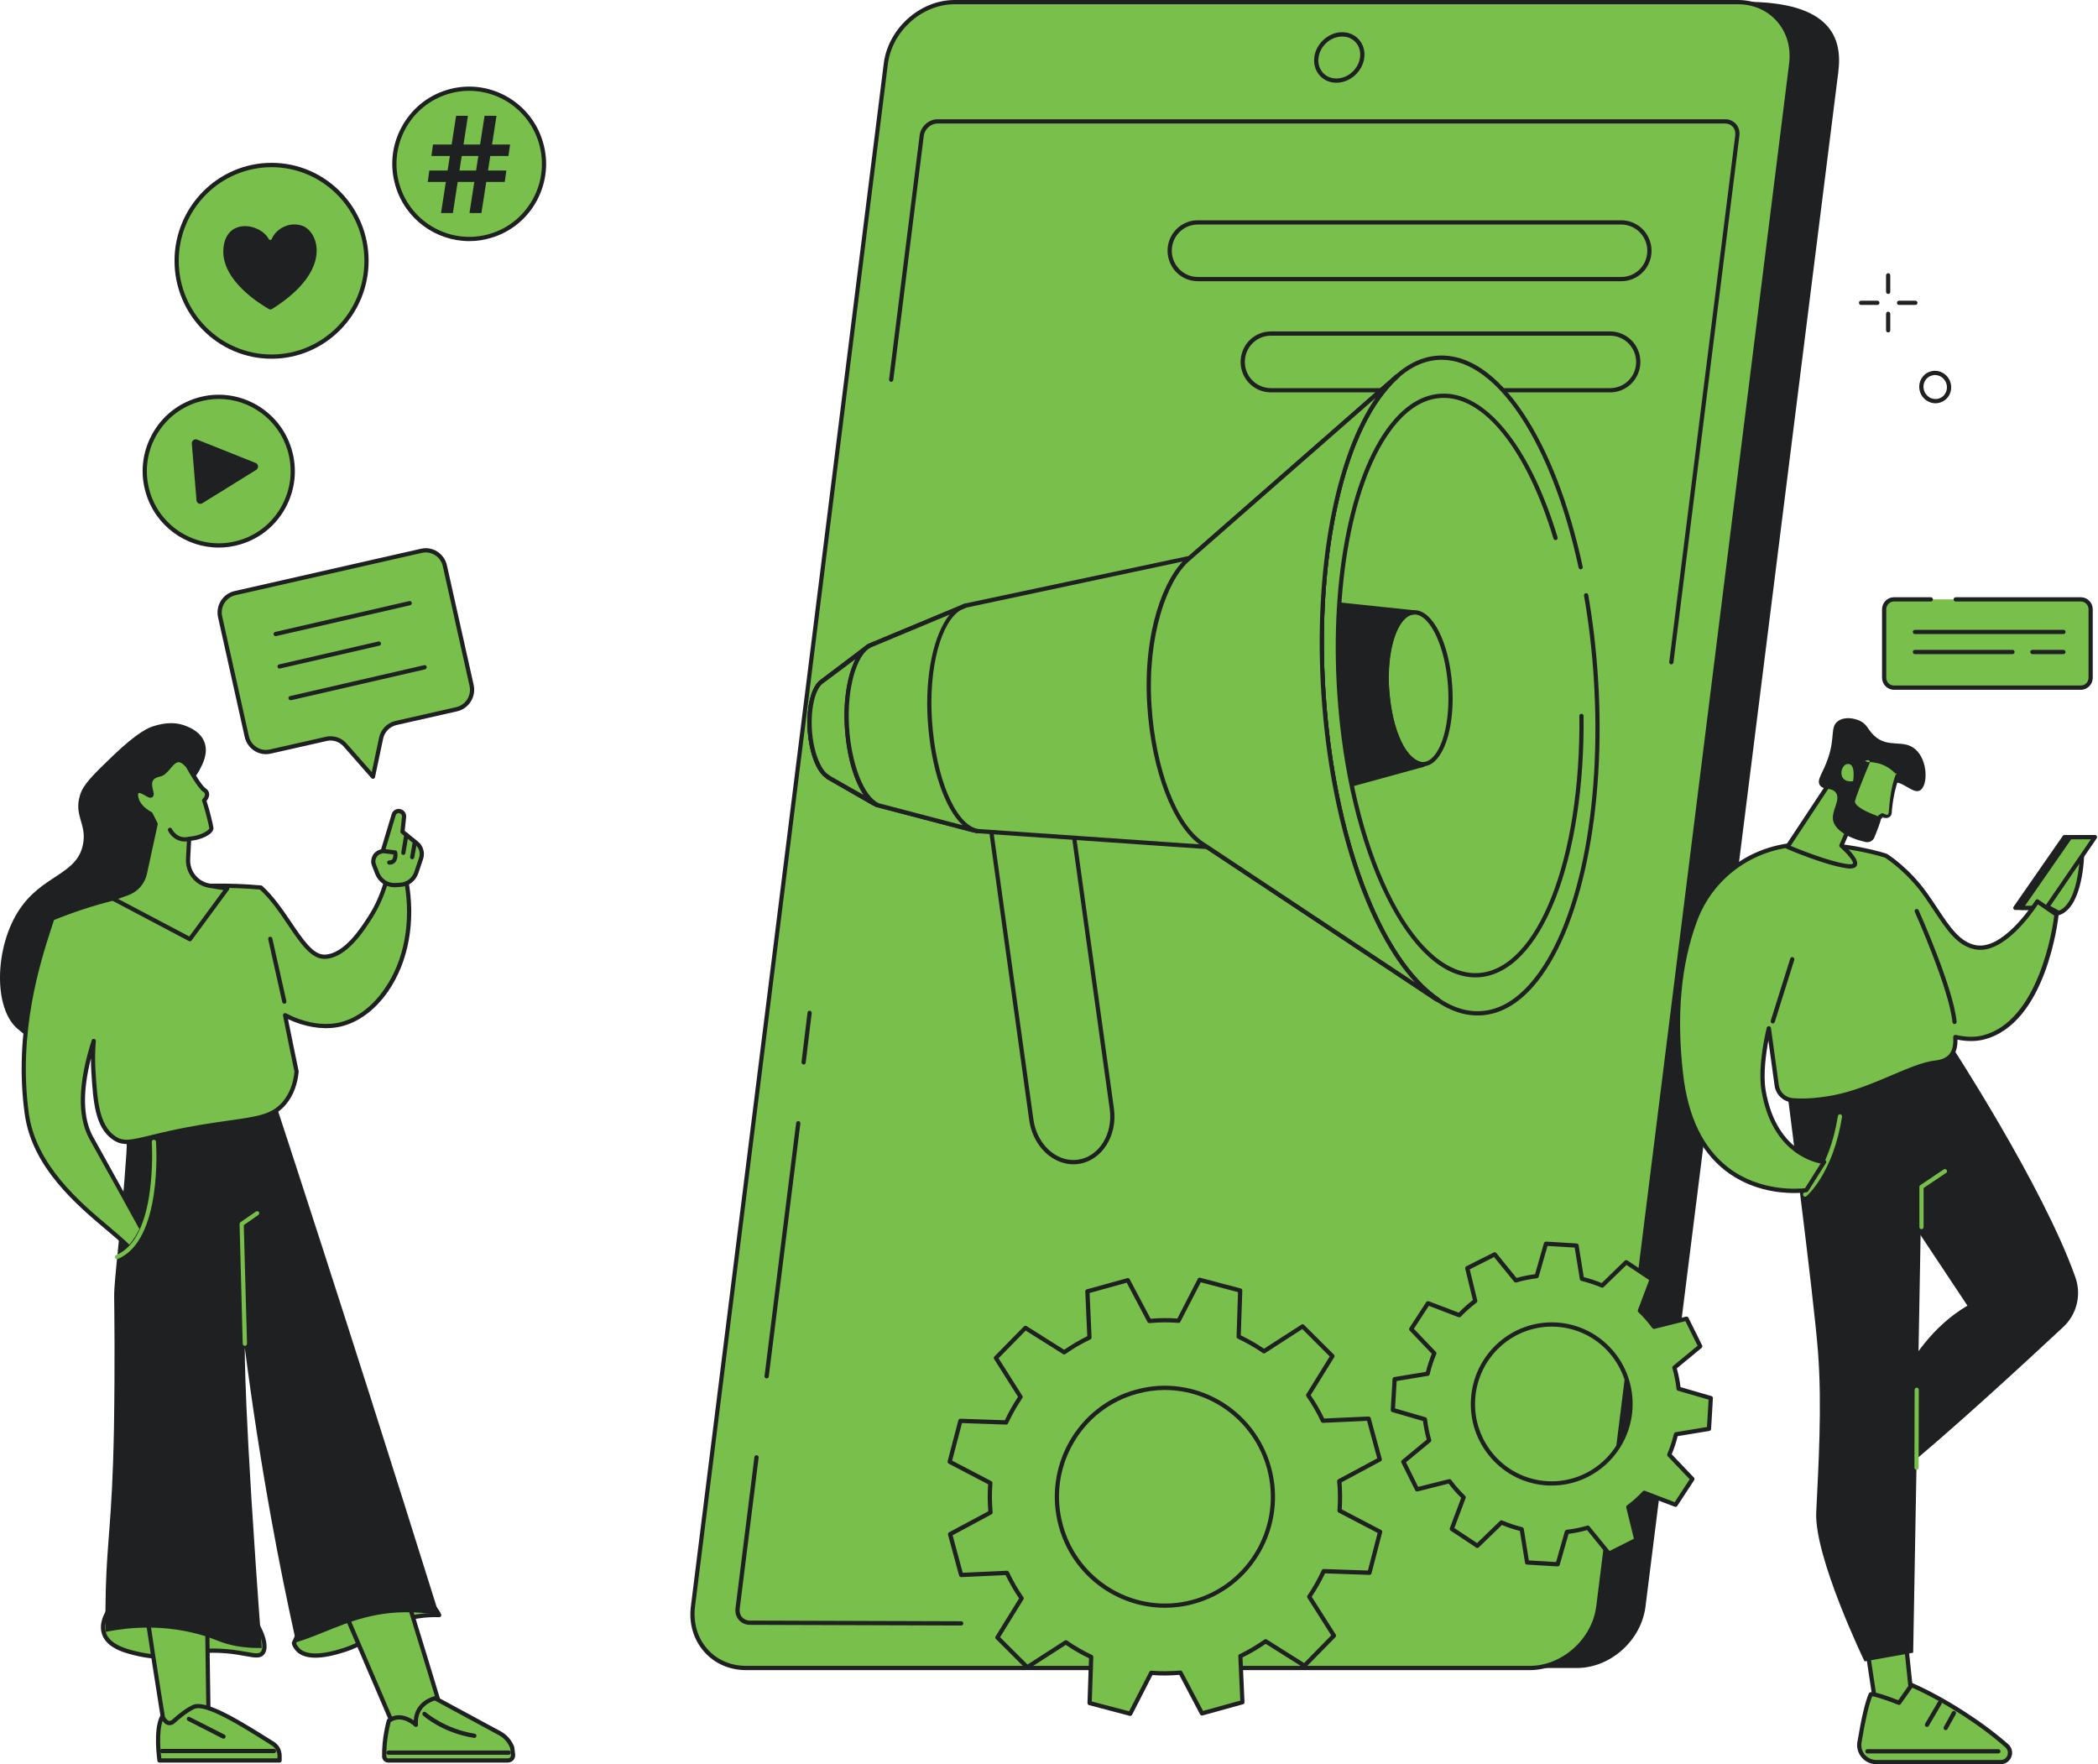 <?xml version="1.0" encoding="UTF-8"?>
<svg xmlns="http://www.w3.org/2000/svg" width="264" height="222" viewBox="0 0 264 222" fill="none">
  <g clip-path="url(#clip0_95_4861)">
    <path d="M237.595 36.988C237.451 36.988 237.331 36.879 237.331 36.721V34.647C237.331 34.501 237.451 34.38 237.595 34.38C237.74 34.38 237.86 34.501 237.86 34.647V36.721C237.86 36.879 237.74 36.988 237.595 36.988Z" fill="#1E2022"></path>
    <path d="M237.595 41.829C237.451 41.829 237.331 41.708 237.331 41.562V39.488C237.331 39.33 237.451 39.221 237.595 39.221C237.74 39.221 237.86 39.33 237.86 39.488V41.562C237.86 41.708 237.74 41.829 237.595 41.829Z" fill="#1E2022"></path>
    <path d="M236.226 38.371H234.182C234.026 38.371 233.918 38.249 233.918 38.104C233.918 37.958 234.026 37.837 234.182 37.837H236.226C236.382 37.837 236.502 37.958 236.502 38.104C236.502 38.249 236.382 38.371 236.226 38.371Z" fill="#1E2022"></path>
    <path d="M241.021 38.371H238.966C238.821 38.371 238.701 38.249 238.701 38.104C238.701 37.958 238.821 37.837 238.966 37.837H241.021C241.165 37.837 241.285 37.958 241.285 38.104C241.285 38.249 241.165 38.371 241.021 38.371Z" fill="#1E2022"></path>
    <path fill-rule="evenodd" clip-rule="evenodd" d="M243.545 50.746C243.173 50.746 242.812 50.636 242.476 50.43C241.526 49.836 241.226 48.574 241.79 47.628C242.067 47.167 242.5 46.839 243.016 46.718C243.545 46.585 244.086 46.682 244.555 46.973C245.504 47.567 245.805 48.829 245.24 49.787C244.963 50.236 244.531 50.564 244.014 50.685C243.862 50.725 243.705 50.746 243.545 50.746ZM243.485 47.191C243.373 47.191 243.257 47.207 243.137 47.24C242.764 47.325 242.439 47.567 242.247 47.895C241.827 48.598 242.055 49.532 242.764 49.981C243.1 50.2 243.509 50.26 243.894 50.175C244.266 50.078 244.591 49.848 244.783 49.508C245.204 48.805 244.975 47.87 244.278 47.422C244.026 47.276 243.762 47.191 243.485 47.191Z" fill="#1E2022"></path>
    <path d="M198.403 209.893H99.848C95.605 209.893 92.588 206.436 93.129 202.178L117.395 9.05C117.936 4.792 121.806 1.334 126.049 1.334L219.652 0.23C230.397 0.23 231.864 4.792 231.323 9.05L207.057 202.178C206.516 206.436 202.646 209.893 198.403 209.893Z" fill="#1E2022"></path>
    <path d="M192.465 209.894H93.922C89.667 209.894 86.663 206.424 87.204 202.13L111.47 8.032C111.999 3.737 115.881 0.268 120.123 0.268H218.679C222.921 0.268 225.926 3.737 225.397 8.032L201.131 202.13C200.59 206.424 196.708 209.894 192.465 209.894Z" fill="#78BF4B"></path>
    <path fill-rule="evenodd" clip-rule="evenodd" d="M192.465 210.16H93.922C91.794 210.16 89.907 209.335 88.585 207.819C87.251 206.29 86.662 204.264 86.939 202.105L111.205 7.994C111.758 3.591 115.76 0 120.123 0H218.678C220.794 0 222.681 0.837 224.003 2.341C225.337 3.87 225.926 5.896 225.649 8.067L201.383 202.165C200.842 206.569 196.84 210.16 192.465 210.16ZM120.123 0.534C116.013 0.534 112.251 3.906 111.722 8.067L87.456 202.165C87.215 204.179 87.756 206.06 88.982 207.467C90.196 208.862 91.951 209.626 93.922 209.626H192.465C196.575 209.626 200.349 206.254 200.866 202.105L225.132 7.994C225.385 5.993 224.844 4.1 223.606 2.693C222.392 1.298 220.637 0.534 218.678 0.534H120.123Z" fill="#1E2022"></path>
    <path d="M92.816 202.396L115.989 17.069C116.109 16.074 116.998 15.273 117.984 15.273H217.068C218.042 15.273 218.739 16.074 218.619 17.069L195.446 202.396C195.326 203.391 194.424 204.192 193.439 204.192H94.367C93.381 204.192 92.696 203.391 92.816 202.396Z" fill="#78BF4B"></path>
    <path fill-rule="evenodd" clip-rule="evenodd" d="M168.162 10.409C167.321 10.409 166.563 10.081 166.047 9.474C165.506 8.868 165.277 8.055 165.386 7.194C165.602 5.471 167.176 4.052 168.895 4.052C169.736 4.052 170.482 4.391 171.01 4.986C171.539 5.605 171.78 6.405 171.671 7.267C171.455 9.001 169.881 10.409 168.162 10.409ZM168.895 4.598C167.429 4.598 166.095 5.787 165.914 7.267C165.818 7.97 166.011 8.625 166.443 9.123C166.864 9.608 167.477 9.875 168.162 9.875C169.628 9.875 170.962 8.674 171.143 7.194C171.227 6.49 171.046 5.835 170.614 5.35C170.193 4.865 169.58 4.598 168.895 4.598Z" fill="#1E2022"></path>
    <path d="M210.313 83.595C210.297 83.595 210.285 83.595 210.277 83.595C210.133 83.583 210.025 83.45 210.049 83.304L218.354 17.032C218.402 16.631 218.294 16.243 218.053 15.964C217.801 15.685 217.452 15.54 217.068 15.54H117.984C117.13 15.54 116.349 16.243 116.241 17.092L112.407 47.809C112.395 47.954 112.251 48.063 112.106 48.039C111.962 48.027 111.866 47.893 111.878 47.736L115.724 17.032C115.856 15.916 116.878 15.006 117.984 15.006H217.068C217.608 15.006 218.101 15.224 218.45 15.612C218.798 16.013 218.943 16.534 218.87 17.092L210.577 83.365C210.553 83.498 210.445 83.595 210.313 83.595Z" fill="#1E2022"></path>
    <path d="M101.121 133.952C101.113 133.952 101.105 133.952 101.097 133.952C100.953 133.928 100.844 133.794 100.856 133.649L101.614 127.425C101.626 127.268 101.758 127.171 101.902 127.183C102.046 127.207 102.154 127.34 102.142 127.486L101.385 133.721C101.373 133.855 101.253 133.952 101.121 133.952Z" fill="#1E2022"></path>
    <path d="M96.47 173.451C96.454 173.451 96.442 173.451 96.434 173.451C96.29 173.439 96.181 173.293 96.206 173.147L100.184 141.303C100.208 141.158 100.34 141.048 100.484 141.073C100.628 141.085 100.725 141.218 100.713 141.364L96.734 173.22C96.71 173.354 96.602 173.451 96.47 173.451Z" fill="#1E2022"></path>
    <path d="M120.953 204.544L94.367 204.459C93.814 204.459 93.322 204.24 92.985 203.852C92.636 203.452 92.48 202.93 92.552 202.372L94.932 183.351C94.944 183.205 95.076 183.108 95.221 183.12C95.377 183.132 95.473 183.266 95.461 183.423L93.081 202.433C93.033 202.833 93.129 203.221 93.382 203.5C93.622 203.767 93.971 203.925 94.367 203.925L120.953 204.01C121.097 204.01 121.218 204.131 121.218 204.277C121.218 204.435 121.097 204.544 120.953 204.544Z" fill="#1E2022"></path>
    <path fill-rule="evenodd" clip-rule="evenodd" d="M204.015 35.387H150.723C149.653 35.387 148.62 34.926 147.898 34.125C147.189 33.324 146.829 32.245 146.937 31.165C147.141 29.2 148.764 27.72 150.723 27.72H204.015C205.084 27.72 206.118 28.181 206.839 28.981C207.548 29.782 207.909 30.862 207.801 31.941C207.596 33.907 205.974 35.387 204.015 35.387ZM150.723 28.253C149.04 28.253 147.634 29.527 147.466 31.213C147.37 32.148 147.682 33.07 148.295 33.761C148.908 34.453 149.797 34.853 150.723 34.853H204.015C205.697 34.853 207.104 33.579 207.272 31.881C207.368 30.959 207.056 30.025 206.443 29.345C205.818 28.654 204.94 28.253 204.015 28.253H150.723Z" fill="#1E2022"></path>
    <path fill-rule="evenodd" clip-rule="evenodd" d="M202.609 49.374H159.918C158.836 49.374 157.814 48.913 157.093 48.112C156.372 47.312 156.023 46.232 156.132 45.152C156.336 43.187 157.959 41.707 159.918 41.707H202.609C203.691 41.707 204.712 42.168 205.433 42.969C206.154 43.769 206.503 44.849 206.395 45.929C206.191 47.894 204.568 49.374 202.609 49.374ZM159.918 42.241C158.235 42.241 156.829 43.515 156.66 45.213C156.564 46.135 156.865 47.069 157.49 47.761C158.103 48.44 158.992 48.84 159.918 48.84H202.609C204.304 48.84 205.698 47.566 205.866 45.88C205.962 44.946 205.662 44.024 205.037 43.333C204.424 42.641 203.534 42.241 202.609 42.241H159.918Z" fill="#1E2022"></path>
    <path d="M135.7 146.193C132.887 146.593 130.231 144.227 129.774 140.903L124.065 99.827L134.185 98.384L139.906 139.533C140.363 142.82 138.476 145.792 135.7 146.193Z" fill="#78BF4B"></path>
    <path fill-rule="evenodd" clip-rule="evenodd" d="M135.087 146.508C134.017 146.508 132.96 146.132 132.034 145.44C130.688 144.409 129.763 142.771 129.51 140.94L123.813 99.864C123.789 99.718 123.885 99.585 124.03 99.56L134.15 98.117C134.222 98.105 134.294 98.117 134.354 98.165C134.402 98.202 134.438 98.274 134.45 98.335L140.171 139.496C140.64 142.917 138.657 146.035 135.736 146.459C135.52 146.492 135.303 146.508 135.087 146.508ZM124.366 100.058L130.039 140.867C130.267 142.565 131.121 144.069 132.359 145.016C133.344 145.768 134.522 146.095 135.664 145.925C138.284 145.549 140.075 142.699 139.642 139.569L133.969 98.675L124.366 100.058Z" fill="#1E2022"></path>
    <path d="M149.702 70.203L121.494 76.208L109.318 81.291L103.489 85.706L103.453 85.743C102.359 86.471 101.71 88.982 101.903 91.893C102.095 94.793 103.081 97.158 104.234 97.789H104.186L110.22 101.258L122.864 104.57L151.901 106.584L180.759 125.739L180.987 125.848C173.74 120.923 167.742 105.686 166.541 87.332C165.339 69.002 169.281 53.158 175.807 47.36L175.795 47.348L150.039 69.912L149.702 70.203Z" fill="#78BF4B"></path>
    <path d="M200.806 85.185C202.296 107.956 195.842 126.904 186.383 127.499C176.912 128.093 168.03 110.115 166.54 87.333C165.05 64.562 171.504 45.614 180.963 45.019C190.422 44.425 199.316 62.403 200.806 85.185Z" fill="#78BF4B"></path>
    <path d="M185.915 127.777C181.396 127.777 176.901 123.726 173.235 116.301C169.473 108.683 166.997 98.408 166.276 87.356C165.182 70.616 168.355 55.343 174.353 48.452C176.36 46.147 178.583 44.898 180.951 44.752C184.653 44.522 188.355 47.008 191.66 51.946C194.869 56.725 197.453 63.422 199.16 71.319C199.196 71.465 199.1 71.61 198.955 71.635C198.811 71.671 198.679 71.574 198.643 71.428C195.242 55.67 188.367 45.274 181.42 45.274C181.276 45.274 181.131 45.278 180.987 45.286C178.764 45.419 176.66 46.608 174.761 48.804C168.836 55.597 165.711 70.713 166.805 87.32C168.283 109.908 177.057 127.814 186.36 127.232C188.583 127.098 190.674 125.909 192.585 123.714C198.511 116.92 201.636 101.805 200.542 85.197C200.314 81.716 199.905 78.27 199.328 74.959C199.304 74.813 199.4 74.667 199.544 74.643C199.689 74.619 199.821 74.716 199.857 74.862C200.434 78.198 200.842 81.667 201.071 85.161C202.164 101.902 198.991 117.175 192.994 124.065C190.987 126.37 188.763 127.62 186.396 127.765C186.235 127.773 186.075 127.777 185.915 127.777Z" fill="#1E2022"></path>
    <path d="M185.663 122.986C181.648 122.986 177.67 119.407 174.425 112.82C171.096 106.087 168.908 97.001 168.271 87.223C167.298 72.423 170.098 58.921 175.422 52.819C177.201 50.781 179.16 49.678 181.264 49.544C186.876 49.192 192.525 56.119 195.999 67.619C196.035 67.753 195.963 67.911 195.819 67.947C195.674 67.996 195.53 67.911 195.482 67.777C192.093 56.519 186.66 49.738 181.3 50.078C179.341 50.199 177.502 51.242 175.819 53.171C170.591 59.176 167.839 72.533 168.8 87.199C170.086 106.827 177.598 122.452 185.663 122.452C185.791 122.452 185.919 122.448 186.047 122.44C193.487 121.979 198.931 108.065 198.739 90.086C198.727 89.941 198.847 89.819 198.992 89.819C199.136 89.819 199.268 89.941 199.268 90.086C199.364 98.845 198.114 106.997 195.734 113.038C193.319 119.213 189.893 122.731 186.083 122.974C185.939 122.982 185.799 122.986 185.663 122.986Z" fill="#1E2022"></path>
    <path d="M182.478 86.362C182.826 91.627 181.336 96.019 179.137 96.152C176.949 96.298 174.894 92.137 174.545 86.86C174.197 81.583 175.699 77.191 177.887 77.058C180.074 76.924 182.129 81.085 182.478 86.362Z" fill="#78BF4B"></path>
    <path fill-rule="evenodd" clip-rule="evenodd" d="M179.028 96.431C176.709 96.431 174.642 92.282 174.281 86.871C174.029 82.953 174.774 79.35 176.204 77.712C176.709 77.142 177.262 76.827 177.875 76.79C180.23 76.633 182.382 80.842 182.742 86.338C183.007 90.268 182.25 93.859 180.819 95.497C180.326 96.079 179.762 96.382 179.161 96.419C179.121 96.427 179.077 96.431 179.028 96.431ZM177.995 77.324C177.963 77.324 177.931 77.324 177.899 77.324C177.442 77.349 177.009 77.603 176.601 78.064C175.267 79.605 174.557 83.05 174.81 86.835C175.146 91.869 177.117 96.03 179.125 95.885C179.581 95.861 180.014 95.606 180.423 95.145C181.757 93.616 182.466 90.171 182.213 86.374C181.889 81.424 179.966 77.324 177.995 77.324Z" fill="#1E2022"></path>
    <path fill-rule="evenodd" clip-rule="evenodd" d="M180.975 126.116C180.943 126.116 180.907 126.108 180.867 126.091L180.651 125.982C180.643 125.974 180.631 125.97 180.615 125.97L151.805 106.839L122.852 104.838C122.836 104.838 122.82 104.834 122.804 104.826L110.148 101.526C110.124 101.518 110.104 101.506 110.088 101.489L104.054 98.02C104.022 97.996 103.994 97.967 103.97 97.935C102.756 97.159 101.831 94.769 101.638 91.918C101.446 88.897 102.107 86.338 103.285 85.525L103.321 85.501L109.162 81.073C109.178 81.057 109.194 81.044 109.21 81.036L121.398 75.966C121.406 75.957 121.418 75.949 121.434 75.941L149.582 69.961L175.627 47.142C175.735 47.057 175.903 47.057 176 47.166C176.048 47.227 176.072 47.3 176.072 47.373C176.06 47.433 176.036 47.506 175.976 47.554C169.317 53.487 165.627 69.463 166.805 87.32C167.983 105.202 173.74 120.596 181.132 125.618C181.24 125.703 181.276 125.861 181.216 125.982C181.168 126.067 181.072 126.116 180.975 126.116ZM122.912 104.304L151.914 106.318C151.962 106.318 152.006 106.33 152.046 106.354L178.043 123.617C171.889 116.945 167.31 103.091 166.276 87.357C165.255 71.732 167.947 57.502 173.091 50.078L149.882 70.409C149.85 70.434 149.81 70.45 149.762 70.458L121.578 76.463L109.451 81.522L103.622 85.95C103.614 85.958 103.606 85.962 103.598 85.962C102.588 86.641 101.987 89.128 102.167 91.882C102.348 94.575 103.273 96.965 104.355 97.547C104.395 97.571 104.427 97.6 104.451 97.632L110.316 101.016L122.912 104.304Z" fill="#1E2022"></path>
    <path d="M149.786 70.131L175.795 47.349L175.807 47.361C169.281 53.16 165.338 69.003 166.54 87.333C167.742 105.687 173.74 120.924 180.987 125.849L180.759 125.74L151.949 106.609L151.276 106.173C147.935 103.928 145.159 97.038 144.63 88.74C144.089 80.224 146.469 73.006 149.461 70.41L149.786 70.131Z" fill="#78BF4B"></path>
    <path fill-rule="evenodd" clip-rule="evenodd" d="M180.976 126.116C180.944 126.116 180.908 126.108 180.868 126.091L180.651 125.982C180.643 125.974 180.631 125.97 180.615 125.97L151.806 106.839L151.133 106.403C147.599 104.025 144.883 96.94 144.366 88.764C143.777 79.459 146.505 72.617 149.294 70.203L149.618 69.936L175.627 47.142C175.735 47.057 175.904 47.057 176 47.166C176.048 47.227 176.072 47.3 176.072 47.373C176.06 47.433 176.036 47.506 175.976 47.554C169.317 53.487 165.628 69.463 166.805 87.32C167.983 105.202 173.74 120.596 181.132 125.618C181.24 125.703 181.276 125.861 181.216 125.982C181.168 126.067 181.072 126.116 180.976 126.116ZM173.091 50.078L149.955 70.337L149.63 70.616C146.866 73.018 144.342 80.017 144.895 88.728C145.4 96.746 148.032 103.673 151.421 105.954L152.094 106.39L178.043 123.617C171.889 116.945 167.31 103.091 166.277 87.357C165.255 71.732 167.947 57.502 173.091 50.078Z" fill="#1E2022"></path>
    <path d="M109.883 101.344C109.843 101.344 109.803 101.332 109.763 101.307L104.054 98.02C104.022 97.996 103.994 97.967 103.97 97.935C102.756 97.158 101.831 94.769 101.638 91.918C101.446 88.897 102.107 86.338 103.285 85.525L103.321 85.5L109.162 81.073C109.27 80.988 109.439 81.012 109.535 81.121C109.619 81.242 109.595 81.412 109.475 81.497L103.622 85.949C103.614 85.957 103.606 85.961 103.598 85.961C102.588 86.641 101.987 89.128 102.167 91.881C102.348 94.575 103.273 96.964 104.355 97.547C104.395 97.571 104.427 97.599 104.451 97.632L110.016 100.846C110.148 100.919 110.196 101.077 110.124 101.21C110.076 101.295 109.98 101.344 109.883 101.344Z" fill="#1E2022"></path>
    <path d="M110.28 101.247C108.405 100.253 106.891 96.273 106.578 91.567C106.254 86.581 107.588 82.153 109.511 81.219L103.489 85.707L103.453 85.744C102.359 86.472 101.71 88.983 101.903 91.894C102.095 94.793 103.081 97.159 104.234 97.79H104.186L110.28 101.247Z" fill="#78BF4B"></path>
    <path fill-rule="evenodd" clip-rule="evenodd" d="M110.28 101.526C110.24 101.526 110.2 101.514 110.16 101.49C110.112 101.466 110.064 101.437 110.016 101.405L104.054 98.02C104.022 98.004 103.994 97.976 103.97 97.935C102.756 97.159 101.831 94.769 101.638 91.918C101.446 88.898 102.107 86.338 103.285 85.525L103.321 85.501L108.609 81.558C108.858 81.3 109.118 81.106 109.391 80.976C109.523 80.915 109.667 80.952 109.739 81.073C109.811 81.194 109.775 81.352 109.667 81.425L108.934 81.971C107.468 83.511 106.566 87.406 106.843 91.554C107.143 96.067 108.549 99.888 110.28 100.944L110.412 101.017C110.544 101.09 110.581 101.247 110.52 101.381C110.472 101.466 110.376 101.526 110.28 101.526ZM104.451 97.632L108.658 100.022C107.432 98.202 106.542 95.133 106.314 91.579C106.085 88.158 106.626 84.943 107.66 82.929L103.622 85.95C103.614 85.958 103.606 85.962 103.598 85.962C102.588 86.641 101.987 89.128 102.167 91.882C102.348 94.575 103.273 96.965 104.355 97.547C104.395 97.572 104.427 97.6 104.451 97.632Z" fill="#1E2022"></path>
    <path d="M122.407 104.448L122.947 104.57C119.979 103.939 117.479 97.91 117.01 90.667C116.517 83.279 118.536 77.008 121.493 76.207L121.084 76.377L109.546 81.193C107.599 82.091 106.253 86.543 106.578 91.565C106.89 96.405 108.549 100.481 110.496 101.331L122.407 104.448Z" fill="#78BF4B"></path>
    <path fill-rule="evenodd" clip-rule="evenodd" d="M122.948 104.837C122.932 104.837 122.916 104.837 122.9 104.837C122.884 104.829 122.868 104.825 122.852 104.825L122.347 104.716C122.347 104.716 122.343 104.716 122.335 104.716L110.437 101.586C110.421 101.586 110.409 101.582 110.401 101.574C108.321 100.676 106.639 96.564 106.314 91.578C105.978 86.507 107.324 81.933 109.427 80.951L120.749 76.22C120.973 76.098 121.198 76.009 121.422 75.953C121.566 75.916 121.698 75.989 121.746 76.123C121.795 76.256 121.722 76.402 121.59 76.45L120.941 76.729C118.417 78.173 116.831 84.008 117.275 90.644C117.744 97.813 120.184 103.66 122.972 104.303L123.008 104.315C123.153 104.34 123.237 104.485 123.213 104.631C123.189 104.752 123.069 104.837 122.948 104.837ZM110.593 101.076L121.133 103.842C118.874 101.743 117.143 96.721 116.747 90.68C116.362 84.942 117.516 79.774 119.499 77.336L109.643 81.448C107.756 82.309 106.53 86.749 106.843 91.553C107.155 96.248 108.73 100.239 110.593 101.076Z" fill="#1E2022"></path>
    <path d="M177.886 77.057C175.699 77.191 174.1 81.594 174.545 86.859C175.278 95.691 178.692 96.188 179.112 96.213V96.225L170.218 98.663C169.473 95.084 168.944 91.227 168.68 87.199C168.428 83.341 168.44 79.605 168.68 76.087L177.886 77.057Z" fill="#1E2022"></path>
    <path fill-rule="evenodd" clip-rule="evenodd" d="M170.218 98.929C170.17 98.929 170.126 98.917 170.086 98.893C170.014 98.856 169.978 98.796 169.966 98.723C169.197 95.047 168.68 91.177 168.415 87.223C168.175 83.426 168.163 79.677 168.415 76.074C168.415 76.001 168.451 75.928 168.511 75.88C168.56 75.844 168.632 75.819 168.704 75.819L177.91 76.79C178.054 76.802 178.151 76.923 178.151 77.069C178.151 77.202 178.042 77.311 177.898 77.324C177.429 77.36 176.973 77.615 176.552 78.112C175.206 79.689 174.509 83.195 174.809 86.834C175.53 95.46 178.764 95.921 179.124 95.945C179.256 95.957 179.365 96.066 179.377 96.2C179.389 96.321 179.304 96.454 179.172 96.491L170.29 98.929C170.266 98.929 170.242 98.929 170.218 98.929ZM168.92 76.389C168.704 79.883 168.704 83.51 168.944 87.186C169.197 91.007 169.701 94.768 170.422 98.335L178.163 96.212C176.889 95.581 174.833 93.543 174.281 86.883C173.956 83.037 174.689 79.471 176.143 77.772C176.336 77.546 176.536 77.356 176.744 77.202L168.92 76.389Z" fill="#1E2022"></path>
    <path fill-rule="evenodd" clip-rule="evenodd" d="M168.524 186.372C168.644 187.621 168.644 188.859 168.56 190.084L173.668 192.753L172.334 197.909L166.565 197.702C166.048 198.83 165.435 199.898 164.75 200.917L167.851 205.818L164.137 209.603L159.257 206.534C158.26 207.237 157.202 207.856 156.084 208.39L156.337 214.201L151.253 215.608L148.548 210.476C147.311 210.586 146.073 210.598 144.871 210.501L142.215 215.656L137.106 214.31L137.311 208.499C136.193 207.977 135.135 207.359 134.114 206.667L129.258 209.797L125.508 206.049L128.561 201.123C127.864 200.129 127.239 199.049 126.71 197.921L120.953 198.188L119.559 193.056L124.643 190.327C124.535 189.077 124.523 187.84 124.619 186.614L119.511 183.946L120.845 178.79L126.602 178.996C127.119 177.868 127.732 176.8 128.429 175.781L125.316 170.88L129.03 167.095L133.909 170.165C134.907 169.461 135.977 168.842 137.094 168.309L136.83 162.498L141.926 161.091L144.63 166.222C145.868 166.113 147.094 166.101 148.308 166.198L150.952 161.042L156.06 162.389L155.868 168.199C156.974 168.721 158.043 169.34 159.053 170.031L163.909 166.901L167.659 170.65L164.618 175.575C165.315 176.57 165.928 177.65 166.469 178.778L172.226 178.511L173.62 183.642L168.524 186.372ZM159.678 184.734C157.707 177.431 150.231 173.137 142.996 175.138C135.748 177.128 131.494 184.673 133.477 191.964C135.46 199.267 142.936 203.562 150.171 201.56C157.406 199.558 161.661 192.025 159.678 184.734Z" fill="#78BF4B"></path>
    <path fill-rule="evenodd" clip-rule="evenodd" d="M142.214 215.923C142.19 215.923 142.17 215.919 142.154 215.911L137.046 214.564C136.926 214.54 136.842 214.419 136.842 214.297L137.034 208.669C136.025 208.183 135.039 207.613 134.114 206.982L129.402 210.015C129.294 210.088 129.162 210.076 129.078 209.991L125.328 206.242C125.232 206.157 125.22 206.012 125.28 205.915L128.236 201.135C127.611 200.213 127.047 199.231 126.542 198.199L120.965 198.454C120.845 198.466 120.725 198.381 120.689 198.26L119.294 193.129C119.27 193.007 119.318 192.874 119.427 192.813L124.366 190.169C124.27 189.028 124.258 187.888 124.342 186.772L119.379 184.176C119.27 184.127 119.222 183.994 119.246 183.872L120.592 178.729C120.616 178.608 120.737 178.523 120.857 178.523L126.446 178.717C126.926 177.698 127.479 176.715 128.104 175.769L125.1 171.026C125.027 170.916 125.039 170.783 125.136 170.686L128.837 166.913C128.934 166.816 129.066 166.804 129.174 166.865L133.909 169.849C134.823 169.218 135.796 168.636 136.818 168.138L136.566 162.51C136.566 162.388 136.638 162.267 136.758 162.243L141.854 160.835C141.974 160.799 142.094 160.86 142.154 160.969L144.787 165.943C145.916 165.846 147.046 165.833 148.152 165.918L150.724 160.92C150.784 160.811 150.904 160.751 151.024 160.787L156.132 162.134C156.253 162.17 156.325 162.279 156.325 162.4L156.132 168.029C157.142 168.514 158.128 169.085 159.053 169.715L163.764 166.683C163.873 166.61 164.005 166.622 164.101 166.719L167.851 170.455C167.935 170.54 167.959 170.686 167.887 170.783L164.93 175.563C165.567 176.485 166.132 177.467 166.625 178.498L172.214 178.244C172.334 178.244 172.442 178.316 172.478 178.438L173.872 183.569C173.908 183.691 173.848 183.824 173.74 183.885L168.812 186.529C168.896 187.67 168.909 188.81 168.836 189.926L173.788 192.522C173.896 192.571 173.956 192.704 173.92 192.825L172.586 197.969C172.55 198.09 172.454 198.175 172.334 198.175C172.326 198.175 172.322 198.175 172.322 198.175L166.733 197.981C166.252 199 165.687 199.983 165.062 200.929L168.079 205.672C168.139 205.781 168.127 205.915 168.043 206.012L164.329 209.797C164.245 209.882 164.113 209.894 164.005 209.833L159.269 206.849C158.356 207.48 157.382 208.062 156.349 208.559L156.601 214.188C156.613 214.31 156.529 214.431 156.409 214.455L151.325 215.862C151.205 215.899 151.072 215.838 151.012 215.729L148.392 210.755C147.262 210.852 146.121 210.864 145.015 210.779L142.455 215.777C142.407 215.874 142.311 215.923 142.214 215.923ZM137.383 214.103L142.082 215.341L144.63 210.379C144.678 210.282 144.787 210.221 144.883 210.233C146.073 210.331 147.298 210.318 148.524 210.209C148.621 210.197 148.729 210.258 148.777 210.355L151.385 215.292L156.072 213.994L155.82 208.402C155.808 208.305 155.868 208.195 155.964 208.159C157.07 207.625 158.128 206.994 159.101 206.315C159.197 206.242 159.305 206.242 159.402 206.303L164.101 209.263L167.514 205.781L164.522 201.062C164.462 200.977 164.474 200.856 164.534 200.771C165.207 199.764 165.82 198.697 166.324 197.593C166.373 197.496 166.469 197.423 166.577 197.435L172.13 197.629L173.356 192.898L168.428 190.326C168.344 190.278 168.284 190.169 168.296 190.059C168.38 188.871 168.38 187.633 168.259 186.396C168.259 186.299 168.308 186.19 168.404 186.141L173.307 183.509L172.021 178.79L166.481 179.044C166.373 179.044 166.276 178.984 166.228 178.887C165.699 177.771 165.086 176.703 164.401 175.72C164.341 175.635 164.329 175.526 164.389 175.429L167.322 170.686L163.873 167.241L159.197 170.261C159.101 170.322 158.993 170.322 158.909 170.261C157.911 169.57 156.842 168.963 155.748 168.442C155.652 168.405 155.592 168.296 155.604 168.187L155.784 162.594L151.096 161.357L148.536 166.319C148.488 166.416 148.392 166.476 148.284 166.464C147.094 166.367 145.88 166.379 144.654 166.489C144.546 166.501 144.45 166.44 144.39 166.343L141.782 161.406L137.106 162.704L137.359 168.296C137.359 168.393 137.299 168.502 137.203 168.551C136.097 169.073 135.039 169.691 134.066 170.383C133.982 170.455 133.861 170.455 133.777 170.395L129.066 167.435L125.652 170.916L128.645 175.635C128.705 175.72 128.705 175.842 128.645 175.927C127.96 176.933 127.359 178.001 126.842 179.105C126.806 179.202 126.698 179.275 126.602 179.263L121.049 179.069L119.811 183.8L124.739 186.372C124.835 186.432 124.895 186.529 124.883 186.638C124.787 187.827 124.799 189.065 124.907 190.302C124.919 190.411 124.859 190.508 124.763 190.557L119.871 193.189L121.145 197.908L126.698 197.653C126.794 197.653 126.902 197.714 126.95 197.811C127.479 198.927 128.092 199.995 128.777 200.977C128.837 201.062 128.837 201.184 128.777 201.269L125.845 206.012L129.294 209.457L133.982 206.436C134.066 206.376 134.186 206.376 134.27 206.436C135.268 207.128 136.325 207.734 137.419 208.256C137.515 208.305 137.575 208.402 137.575 208.511L137.383 214.103ZM146.589 202.312C140.508 202.312 134.907 198.236 133.224 192.037C132.251 188.434 132.72 184.673 134.546 181.422C136.385 178.183 139.354 175.854 142.924 174.871C150.291 172.833 157.923 177.225 159.942 184.661C160.928 188.252 160.447 192.025 158.62 195.264C156.781 198.503 153.813 200.832 150.243 201.814C149.029 202.154 147.791 202.312 146.589 202.312ZM146.577 174.908C145.424 174.908 144.246 175.065 143.068 175.393C139.63 176.339 136.77 178.571 135.015 181.689C133.248 184.807 132.792 188.434 133.741 191.891C135.676 199.036 143.02 203.258 150.099 201.305C153.536 200.359 156.397 198.114 158.164 194.997C159.918 191.879 160.375 188.252 159.438 184.794C157.815 178.838 152.431 174.908 146.577 174.908Z" fill="#1E2022"></path>
    <path fill-rule="evenodd" clip-rule="evenodd" d="M210.891 180.488C210.674 181.374 210.398 182.235 210.049 183.06L212.958 186.105L210.843 189.356L206.9 187.852C206.287 188.507 205.614 189.101 204.893 189.647L205.903 193.772L202.465 195.506L199.797 192.231C198.956 192.486 198.066 192.656 197.177 192.765L195.999 196.841L192.165 196.61L191.48 192.425C190.603 192.219 189.749 191.928 188.932 191.576L185.903 194.512L182.694 192.377L184.173 188.41C183.524 187.791 182.935 187.112 182.394 186.384L178.307 187.403L176.589 183.933L179.834 181.252C179.593 180.391 179.413 179.506 179.305 178.596L175.267 177.419L175.495 173.549L179.641 172.858C179.858 171.972 180.134 171.111 180.483 170.298L177.574 167.241L179.702 164.002L183.632 165.494C184.257 164.839 184.918 164.245 185.639 163.699L184.629 159.586L188.079 157.839L190.735 161.115C191.588 160.872 192.466 160.69 193.367 160.581L194.533 156.505L198.379 156.735L199.052 160.921C199.941 161.139 200.795 161.418 201.6 161.77L204.629 158.834L207.85 160.969L206.36 164.936C207.009 165.567 207.598 166.234 208.138 166.962L212.225 165.943L213.944 169.412L210.698 172.093C210.951 172.955 211.131 173.84 211.227 174.75L215.278 175.927L215.049 179.797L210.891 180.488ZM205.158 177.273C205.482 171.754 201.324 167.023 195.855 166.695C190.386 166.367 185.687 170.577 185.363 176.085C185.038 181.604 189.209 186.335 194.665 186.663C200.134 186.99 204.833 182.781 205.158 177.273Z" fill="#78BF4B"></path>
    <path fill-rule="evenodd" clip-rule="evenodd" d="M195.999 197.107C195.999 197.107 195.995 197.107 195.987 197.107L192.141 196.877C192.021 196.877 191.913 196.78 191.901 196.658L191.252 192.643C190.47 192.449 189.713 192.194 188.992 191.891L186.084 194.705C185.999 194.79 185.855 194.814 185.759 194.742L182.538 192.606C182.442 192.534 182.394 192.4 182.442 192.279L183.872 188.482C183.295 187.924 182.766 187.317 182.286 186.686L178.379 187.669C178.259 187.693 178.127 187.645 178.079 187.524L176.348 184.054C176.3 183.945 176.324 183.811 176.42 183.726L179.533 181.155C179.329 180.403 179.161 179.614 179.065 178.813L175.194 177.685C175.074 177.649 174.99 177.527 175.002 177.406L175.23 173.536C175.23 173.403 175.327 173.306 175.447 173.282L179.425 172.626C179.629 171.838 179.882 171.074 180.17 170.346L177.382 167.422C177.298 167.337 177.286 167.192 177.358 167.095L179.473 163.844C179.545 163.746 179.677 163.698 179.786 163.746L183.56 165.178C184.112 164.608 184.713 164.074 185.338 163.589L184.377 159.646C184.341 159.525 184.401 159.404 184.509 159.343L187.959 157.608C188.067 157.547 188.199 157.572 188.283 157.669L190.831 160.811C191.576 160.605 192.369 160.435 193.163 160.338L194.28 156.431C194.317 156.31 194.425 156.237 194.545 156.237L198.391 156.468C198.511 156.48 198.619 156.565 198.643 156.686L199.292 160.702C200.062 160.896 200.819 161.15 201.552 161.454L204.448 158.639C204.545 158.554 204.677 158.542 204.773 158.603L207.994 160.75C208.102 160.811 208.138 160.944 208.09 161.065L206.672 164.863C207.237 165.421 207.766 166.027 208.246 166.658L212.165 165.675C212.285 165.651 212.405 165.712 212.465 165.821L214.184 169.29C214.244 169.4 214.208 169.533 214.112 169.618L210.999 172.19C211.215 172.954 211.371 173.743 211.468 174.543L215.35 175.671C215.47 175.696 215.542 175.817 215.542 175.938L215.314 179.82C215.302 179.942 215.205 180.039 215.085 180.063L211.107 180.718C210.915 181.506 210.662 182.271 210.362 182.999L213.15 185.922C213.234 186.007 213.246 186.153 213.186 186.25L211.059 189.501C210.987 189.598 210.867 189.646 210.746 189.598L206.972 188.166C206.42 188.737 205.831 189.27 205.194 189.756L206.167 193.698C206.191 193.82 206.143 193.953 206.023 194.002L202.586 195.748C202.477 195.797 202.333 195.773 202.261 195.676L199.713 192.534C198.956 192.752 198.175 192.91 197.381 193.007L196.264 196.913C196.228 197.034 196.119 197.107 195.999 197.107ZM192.381 196.355L195.807 196.561L196.913 192.691C196.949 192.594 197.033 192.509 197.141 192.497C198.03 192.4 198.896 192.218 199.725 191.976C199.833 191.939 199.941 191.976 200.001 192.061L202.537 195.166L205.602 193.625L204.641 189.707C204.617 189.61 204.653 189.501 204.737 189.428C205.446 188.906 206.107 188.312 206.708 187.669C206.78 187.584 206.9 187.56 206.997 187.596L210.734 189.028L212.621 186.141L209.857 183.241C209.785 183.168 209.761 183.047 209.809 182.95C210.145 182.149 210.422 181.3 210.638 180.427C210.662 180.318 210.746 180.245 210.855 180.221L214.797 179.565L215.001 176.12L211.155 175.004C211.059 174.968 210.987 174.883 210.963 174.774C210.867 173.888 210.686 173.003 210.446 172.165C210.41 172.068 210.446 171.959 210.53 171.886L213.619 169.339L212.081 166.245L208.198 167.216C208.102 167.24 207.994 167.204 207.922 167.119C207.405 166.415 206.816 165.736 206.179 165.129C206.095 165.057 206.071 164.947 206.107 164.838L207.525 161.078L204.665 159.173L201.792 161.963C201.708 162.036 201.6 162.06 201.504 162.012C200.699 161.672 199.857 161.393 198.992 161.175C198.896 161.15 198.812 161.065 198.8 160.968L198.151 156.989L194.725 156.783L193.619 160.653C193.583 160.762 193.499 160.835 193.391 160.847C192.514 160.956 191.636 161.126 190.807 161.381C190.711 161.405 190.591 161.369 190.531 161.284L188.007 158.178L184.942 159.731L185.891 163.637C185.915 163.746 185.879 163.856 185.795 163.916C185.098 164.45 184.425 165.045 183.824 165.675C183.752 165.76 183.644 165.785 183.536 165.748L179.798 164.317L177.911 167.204L180.675 170.103C180.747 170.188 180.771 170.297 180.735 170.394C180.387 171.195 180.11 172.044 179.906 172.918C179.882 173.027 179.798 173.112 179.69 173.124L175.747 173.779L175.543 177.224L179.377 178.34C179.485 178.377 179.557 178.462 179.569 178.571C179.677 179.456 179.846 180.342 180.098 181.179C180.122 181.276 180.086 181.385 180.002 181.458L176.925 184.005L178.452 187.099L182.334 186.128C182.442 186.104 182.55 186.141 182.61 186.225C183.139 186.941 183.728 187.608 184.353 188.215C184.437 188.288 184.461 188.409 184.425 188.506L183.007 192.279L185.867 194.171L188.752 191.381C188.824 191.308 188.944 191.284 189.04 191.333C189.833 191.672 190.675 191.951 191.54 192.17C191.648 192.194 191.72 192.279 191.744 192.388L192.381 196.355ZM195.266 186.929C195.058 186.929 194.853 186.925 194.653 186.917C191.937 186.747 189.449 185.534 187.646 183.484C185.843 181.434 184.93 178.801 185.098 176.06C185.435 170.406 190.266 166.088 195.867 166.415C198.583 166.585 201.071 167.798 202.874 169.848C204.677 171.899 205.578 174.531 205.422 177.273C205.098 182.72 200.602 186.929 195.266 186.929ZM194.689 186.383C199.989 186.699 204.581 182.598 204.893 177.236C205.049 174.652 204.184 172.153 202.477 170.2C200.771 168.259 198.403 167.107 195.831 166.949C190.519 166.634 185.939 170.734 185.627 176.096C185.471 178.68 186.336 181.179 188.043 183.132C189.749 185.073 192.117 186.225 194.689 186.383Z" fill="#1E2022"></path>
    <path d="M234.734 206L236.489 217.634L240.744 215.45L239.53 203.853L234.734 206Z" fill="#78BF4B"></path>
    <path fill-rule="evenodd" clip-rule="evenodd" d="M236.488 217.9C236.448 217.9 236.408 217.888 236.368 217.864C236.296 217.828 236.248 217.755 236.224 217.67L234.469 206.048C234.457 205.927 234.517 205.806 234.626 205.757L239.421 203.61C239.493 203.574 239.589 203.574 239.661 203.622C239.734 203.658 239.782 203.731 239.794 203.816L241.008 215.414C241.02 215.523 240.96 215.632 240.863 215.68L236.609 217.864C236.569 217.888 236.529 217.9 236.488 217.9ZM235.022 206.17L236.693 217.221L240.455 215.292L239.301 204.241L235.022 206.17Z" fill="#1E2022"></path>
    <path d="M235.395 213.229C234.915 214.345 234.446 216.468 233.989 219.234C233.761 220.544 234.782 221.733 236.116 221.733H251.753C252.835 221.733 253.34 220.411 252.534 219.695C249.421 216.917 244.662 213.836 240.539 212.028L238.965 214.273C238.965 214.273 235.527 212.914 235.395 213.229Z" fill="#78BF4B"></path>
    <path fill-rule="evenodd" clip-rule="evenodd" d="M251.753 222H236.116C235.395 222 234.71 221.685 234.253 221.127C233.797 220.593 233.604 219.878 233.724 219.186C234.241 216.105 234.698 214.176 235.155 213.12C235.251 212.902 235.383 212.587 238.869 213.945L240.323 211.871C240.395 211.774 240.527 211.738 240.647 211.786C244.686 213.557 249.529 216.663 252.714 219.489C253.159 219.902 253.315 220.496 253.099 221.066C252.883 221.637 252.354 222 251.753 222ZM235.587 213.448C235.167 214.479 234.734 216.347 234.241 219.271C234.157 219.817 234.301 220.363 234.65 220.787C235.011 221.212 235.551 221.467 236.116 221.467H251.753C252.222 221.467 252.498 221.163 252.606 220.884C252.702 220.605 252.702 220.193 252.354 219.89C249.277 217.136 244.59 214.127 240.635 212.368L239.181 214.419C239.121 214.528 238.989 214.564 238.869 214.516C237.571 214.006 236.02 213.484 235.587 213.448Z" fill="#1E2022"></path>
    <path d="M251.464 220.642H234.986C234.842 220.642 234.722 220.533 234.722 220.375C234.722 220.23 234.842 220.108 234.986 220.108H251.464C251.608 220.108 251.728 220.23 251.728 220.375C251.728 220.533 251.608 220.642 251.464 220.642Z" fill="#1E2022"></path>
    <path d="M242.474 217.306C242.426 217.306 242.382 217.294 242.342 217.27C242.222 217.197 242.174 217.027 242.246 216.906L243.856 214.152C243.928 214.031 244.097 213.982 244.217 214.067C244.349 214.14 244.385 214.298 244.313 214.431L242.703 217.173C242.654 217.258 242.57 217.306 242.474 217.306Z" fill="#1E2022"></path>
    <path d="M244.83 217.706C244.79 217.706 244.745 217.694 244.697 217.669C244.577 217.597 244.529 217.439 244.601 217.306L245.635 215.425C245.707 215.304 245.875 215.255 245.995 215.328C246.128 215.401 246.176 215.559 246.104 215.692L245.058 217.572C245.01 217.657 244.926 217.706 244.83 217.706Z" fill="#1E2022"></path>
    <path d="M245.262 131.139C245.262 131.139 257.113 149.25 261.163 160.751C261.933 162.947 261.332 165.385 259.649 166.962C254.938 171.353 244.878 180.658 238.424 185.85L236.489 180.901C236.489 180.901 238.82 169.449 247.57 164.293L236.717 147.965L234.325 135.251L245.262 131.139Z" fill="#1E2022"></path>
    <path d="M224.722 136.04C224.722 136.04 228.231 163.117 228.76 170.031C229.301 176.946 228.808 184.637 228.544 190.29C228.279 195.931 234.625 209.057 234.625 209.057L240.743 207.965L241.873 144.374L243.519 132.595L224.722 136.04Z" fill="#1E2022"></path>
    <path d="M241.164 184.94C241.164 184.94 241.16 184.94 241.152 184.94C241.007 184.94 240.887 184.819 240.899 184.673L240.923 174.883C240.923 174.738 241.043 174.616 241.188 174.616C241.332 174.616 241.452 174.738 241.452 174.883L241.428 184.673C241.428 184.831 241.308 184.94 241.164 184.94Z" fill="#78BF4B"></path>
    <path d="M241.789 154.673C241.645 154.673 241.524 154.552 241.524 154.406V149.347C241.524 149.263 241.572 149.178 241.645 149.129L244.589 147.152C244.709 147.067 244.878 147.103 244.962 147.225C245.046 147.346 245.01 147.516 244.89 147.588L242.053 149.493V154.406C242.053 154.552 241.933 154.673 241.789 154.673Z" fill="#78BF4B"></path>
    <path d="M227.149 150.585C227.065 150.585 226.993 150.548 226.945 150.488C226.849 150.366 226.861 150.197 226.969 150.112C227.005 150.075 230.19 147.285 231.272 140.431C231.296 140.285 231.428 140.188 231.572 140.213C231.717 140.237 231.813 140.37 231.789 140.516C230.683 147.588 227.45 150.403 227.318 150.512C227.27 150.561 227.21 150.585 227.149 150.585Z" fill="#78BF4B"></path>
    <path d="M256.368 113.427C256.368 113.427 257.486 112.469 258.363 111.983C259.253 111.498 262.005 107.361 262.005 107.361C262.005 107.361 261.921 113.888 259.084 114.883L256.368 113.427Z" fill="#78BF4B"></path>
    <path fill-rule="evenodd" clip-rule="evenodd" d="M259.085 115.15C259.045 115.15 259.004 115.138 258.964 115.113L256.236 113.658C256.164 113.621 256.116 113.536 256.104 113.451C256.092 113.366 256.128 113.282 256.188 113.221C256.236 113.185 257.342 112.238 258.243 111.753C258.844 111.413 260.695 108.854 261.777 107.216C261.849 107.119 261.969 107.07 262.077 107.107C262.185 107.143 262.27 107.252 262.27 107.362C262.258 107.641 262.149 114.082 259.169 115.138C259.145 115.146 259.117 115.15 259.085 115.15ZM256.837 113.379L259.097 114.592C261.02 113.791 261.536 110.079 261.681 108.308C260.815 109.557 259.193 111.838 258.496 112.214C257.919 112.542 257.234 113.063 256.837 113.379Z" fill="#1E2022"></path>
    <path d="M253.604 114.241H256.825L262.918 105.349H259.781L253.604 114.241Z" fill="#1E2022"></path>
    <path fill-rule="evenodd" clip-rule="evenodd" d="M256.824 114.507H253.603C253.507 114.507 253.411 114.447 253.363 114.362C253.315 114.277 253.327 114.168 253.387 114.083L259.564 105.191C259.613 105.118 259.685 105.069 259.781 105.069H262.918C263.014 105.069 263.098 105.13 263.146 105.215C263.194 105.312 263.182 105.409 263.134 105.494L257.04 114.386C256.992 114.459 256.908 114.507 256.824 114.507ZM254.108 113.974H256.68L262.413 105.615H259.913L254.108 113.974Z" fill="#1E2022"></path>
    <path d="M254.3 114.241H257.521L263.614 105.349H260.478L254.3 114.241Z" fill="#78BF4B"></path>
    <path fill-rule="evenodd" clip-rule="evenodd" d="M257.521 114.507H254.3C254.204 114.507 254.12 114.447 254.072 114.362C254.024 114.277 254.036 114.168 254.084 114.083L260.261 105.191C260.309 105.118 260.394 105.069 260.478 105.069H263.615C263.711 105.069 263.807 105.13 263.855 105.215C263.903 105.312 263.891 105.409 263.831 105.494L257.737 114.386C257.689 114.459 257.605 114.507 257.521 114.507ZM254.817 113.974H257.377L263.11 105.615H260.622L254.817 113.974Z" fill="#1E2022"></path>
    <path d="M256.368 113.427C256.368 113.427 252.354 119.881 248.616 119.201C245.984 118.728 244.614 115.853 242.342 112.614C240.082 109.387 237.33 107.689 237.33 107.689C237.33 107.689 232.426 106.015 226.429 106.27C220.528 106.524 215.347 110.261 213.28 115.841C211.682 120.184 210.516 126.516 211.537 135.263C213.484 151.931 227.294 149.76 227.294 149.76L229.542 146.205C229.542 146.205 223.364 145.793 221.922 137.204C221.393 134.062 222.583 129.391 222.583 129.391L223.568 136.573C223.701 137.568 224.506 138.344 225.503 138.441C226.633 138.551 228.352 138.538 230.732 138.09C235.623 137.168 240.455 134.062 243.568 133.698C245.659 133.468 246.164 132.182 246.044 130.495C247.27 130.774 248.46 130.835 249.565 130.556C257.366 128.591 258.784 115.077 258.784 115.077L256.368 113.427Z" fill="#78BF4B"></path>
    <path fill-rule="evenodd" clip-rule="evenodd" d="M225.719 150.124C223.748 150.124 220.275 149.724 217.174 147.358C213.905 144.847 211.922 140.783 211.273 135.288C210.395 127.851 210.996 121.276 213.027 115.744C215.119 110.091 220.371 106.27 226.417 106.003C232.39 105.748 237.366 107.41 237.414 107.435C237.438 107.443 237.458 107.451 237.474 107.459C237.582 107.532 240.286 109.23 242.558 112.469C242.991 113.076 243.387 113.67 243.772 114.252C245.37 116.666 246.632 118.571 248.664 118.947C248.84 118.971 249.012 118.983 249.18 118.983C252.558 118.983 256.103 113.342 256.139 113.282C256.175 113.221 256.235 113.173 256.308 113.16C256.38 113.148 256.452 113.16 256.512 113.209L258.928 114.859C259.012 114.907 259.06 115.004 259.048 115.101C258.988 115.659 257.509 128.822 249.625 130.811C248.652 131.054 247.546 131.066 246.32 130.823C246.344 132.728 245.454 133.759 243.592 133.965C242.149 134.135 240.322 134.912 238.219 135.809C235.935 136.768 233.363 137.872 230.779 138.357C228.772 138.733 226.981 138.854 225.479 138.709C224.349 138.599 223.46 137.738 223.304 136.61L222.522 130.933C222.222 132.546 221.849 135.178 222.174 137.156C223.568 145.441 229.493 145.939 229.553 145.939C229.65 145.951 229.734 145.999 229.77 146.084C229.818 146.169 229.818 146.266 229.758 146.351L227.522 149.906C227.486 149.966 227.414 150.015 227.342 150.027C227.27 150.039 226.657 150.124 225.719 150.124ZM227.691 106.513C227.282 106.513 226.865 106.521 226.441 106.537C220.611 106.792 215.539 110.479 213.532 115.939C211.513 121.373 210.936 127.863 211.801 135.227C212.426 140.577 214.337 144.507 217.498 146.934C221.525 150.015 226.332 149.602 227.138 149.517L229.097 146.412C227.642 146.121 222.895 144.629 221.657 137.253C221.128 134.087 222.27 129.525 222.318 129.331C222.354 129.21 222.462 129.125 222.594 129.125C222.715 129.137 222.823 129.234 222.847 129.356L223.832 136.537C223.953 137.423 224.65 138.09 225.527 138.175C226.537 138.272 228.231 138.284 230.683 137.823C233.207 137.35 235.755 136.27 238.015 135.312C240.154 134.402 242.005 133.614 243.531 133.444C245.226 133.25 245.899 132.364 245.779 130.508C245.779 130.423 245.815 130.35 245.875 130.29C245.935 130.241 246.019 130.217 246.104 130.229C247.378 130.52 248.519 130.544 249.493 130.29C256.572 128.506 258.303 116.715 258.495 115.211L256.44 113.803C255.659 114.98 252.077 120.099 248.579 119.469C246.32 119.056 244.998 117.067 243.327 114.543C242.943 113.973 242.558 113.379 242.125 112.772C240.034 109.788 237.498 108.114 237.222 107.932C236.837 107.799 232.763 106.513 227.691 106.513Z" fill="#1E2022"></path>
    <path d="M223.075 128.785C223.051 128.785 223.027 128.781 223.003 128.773C222.859 128.725 222.787 128.579 222.823 128.434L225.275 120.621C225.323 120.488 225.467 120.403 225.611 120.451C225.755 120.5 225.827 120.645 225.779 120.791L223.327 128.603C223.291 128.713 223.195 128.785 223.075 128.785Z" fill="#1E2022"></path>
    <path d="M245.947 128.858C245.815 128.858 245.695 128.749 245.683 128.615C245.286 124.454 240.995 114.846 240.947 114.749C240.887 114.616 240.947 114.458 241.079 114.398C241.212 114.337 241.368 114.398 241.428 114.531C241.608 114.931 245.803 124.321 246.211 128.567C246.223 128.712 246.115 128.846 245.971 128.858C245.963 128.858 245.955 128.858 245.947 128.858Z" fill="#1E2022"></path>
    <path d="M230.419 98.263L224.914 106.548C224.914 106.548 229.517 108.55 232.33 108.974C235.142 109.411 231.705 106.403 231.705 106.403L233.928 101.295L230.419 98.263Z" fill="#78BF4B"></path>
    <path fill-rule="evenodd" clip-rule="evenodd" d="M232.81 109.29C232.642 109.29 232.45 109.266 232.293 109.242C229.481 108.817 224.998 106.888 224.818 106.803C224.746 106.767 224.685 106.706 224.661 106.634C224.637 106.549 224.649 106.476 224.697 106.403L230.19 98.105C230.238 98.045 230.298 98.008 230.382 97.996C230.455 97.984 230.527 98.008 230.587 98.057L234.108 101.09C234.192 101.175 234.216 101.296 234.18 101.405L232.029 106.33C232.726 106.961 233.964 108.211 233.652 108.902C233.507 109.205 233.171 109.29 232.81 109.29ZM225.322 106.44C226.368 106.876 230.022 108.356 232.366 108.72C233.063 108.817 233.171 108.684 233.171 108.672C233.279 108.441 232.498 107.446 231.536 106.609C231.452 106.524 231.416 106.403 231.464 106.294L233.616 101.369L230.467 98.651L225.322 106.44Z" fill="#1E2022"></path>
    <path d="M241.043 94.309C239.517 92.938 237.606 94.236 235.827 92.562C235.01 91.798 234.962 91.106 233.964 90.669C233.303 90.378 232.113 90.148 231.296 90.73C230.25 91.47 230.959 92.707 230.034 95.4C229.397 97.293 228.568 98.094 228.988 98.785C229.421 99.477 230.491 99.028 231.008 99.743C231.693 100.678 230.346 102.061 230.695 103.359C230.923 104.171 232.029 105.348 234.769 105.955C235.214 106.052 235.671 105.821 235.851 105.397C236.08 104.851 236.356 104.159 236.572 103.48C237.594 100.229 237.149 98.955 237.978 98.567C239.24 97.96 240.671 100.022 241.62 99.452C242.606 98.858 242.618 95.704 241.043 94.309Z" fill="#1E2022"></path>
    <path d="M234.457 95.667L235.01 95.898C235.01 95.898 233.4 99.622 233.135 100.762C232.883 101.903 236.308 102.982 236.308 102.982L236.861 102.594L237.282 102.715C237.414 102.752 237.546 102.727 237.654 102.655C237.775 102.57 237.835 102.448 237.847 102.315C237.919 101.272 238.159 98.991 238.88 97.341C238.88 97.341 237.318 95.291 234.457 95.667Z" fill="#78BF4B"></path>
    <path fill-rule="evenodd" clip-rule="evenodd" d="M234.193 95.631C234.241 95.583 234.325 95.498 234.445 95.437C234.505 95.413 234.565 95.389 234.625 95.377C234.649 95.377 234.686 95.377 234.698 95.377L234.734 95.365C234.842 95.365 234.95 95.352 235.058 95.352C235.274 95.34 235.491 95.352 235.707 95.377C236.14 95.425 236.573 95.522 236.969 95.68C237.378 95.838 237.762 96.044 238.123 96.299C238.471 96.553 238.796 96.82 239.084 97.184C239.145 97.257 239.157 97.366 239.121 97.451C238.904 97.912 238.748 98.409 238.616 98.907C238.471 99.408 238.355 99.918 238.267 100.435C238.179 100.953 238.111 101.471 238.063 101.988L238.051 102.182C238.039 102.255 238.039 102.304 238.027 102.401C237.991 102.583 237.871 102.752 237.714 102.837C237.626 102.886 237.538 102.918 237.45 102.934C237.402 102.934 237.354 102.934 237.306 102.934C237.258 102.934 237.21 102.922 237.173 102.922C237.093 102.906 237.009 102.89 236.921 102.874C236.765 102.983 236.609 103.092 236.452 103.201C236.392 103.25 236.296 103.262 236.224 103.238C235.467 102.995 234.746 102.704 234.049 102.304C233.7 102.097 233.351 101.879 233.063 101.503C232.991 101.406 232.931 101.297 232.883 101.163C232.847 101.03 232.823 100.884 232.859 100.739C232.907 100.508 232.967 100.326 233.027 100.132C233.279 99.392 233.568 98.664 233.856 97.936C234.109 97.293 234.385 96.663 234.661 96.032C234.605 95.999 234.553 95.963 234.505 95.923C234.373 95.826 234.277 95.716 234.193 95.631ZM236.921 102.874C236.953 102.849 236.981 102.829 237.005 102.813L236.789 102.849C236.837 102.858 236.881 102.866 236.921 102.874ZM234.661 96.032C234.746 96.08 234.83 96.117 234.914 96.153L234.818 95.91C234.902 95.898 234.986 95.898 235.07 95.898C235.142 95.898 235.214 95.898 235.286 95.898C235.286 95.789 235.226 95.68 235.118 95.644C235.058 95.619 235.022 95.619 234.962 95.644C234.902 95.668 234.818 95.704 234.71 95.704C234.746 95.728 234.758 95.753 234.77 95.789C234.73 95.87 234.694 95.951 234.661 96.032ZM234.77 95.789C234.77 95.813 234.77 95.85 234.77 95.862C234.758 95.886 234.746 95.898 234.746 95.91H234.782C234.79 95.91 234.802 95.91 234.818 95.91L234.77 95.789ZM235.274 95.995H235.262V96.007C234.962 96.711 234.674 97.439 234.385 98.155C234.097 98.87 233.808 99.598 233.568 100.314C233.508 100.496 233.448 100.69 233.412 100.836C233.4 100.921 233.436 101.042 233.52 101.163C233.7 101.406 234.012 101.624 234.325 101.818C234.926 102.17 235.599 102.449 236.26 102.68C236.416 102.583 236.56 102.473 236.717 102.376L236.741 102.364C236.801 102.328 236.873 102.316 236.933 102.34C237.053 102.388 237.173 102.437 237.306 102.498L237.366 102.522C237.382 102.53 237.402 102.534 237.426 102.534C237.458 102.534 237.494 102.526 237.534 102.51C237.594 102.473 237.642 102.401 237.654 102.328L237.69 101.952C237.73 101.426 237.786 100.896 237.859 100.363C237.991 99.368 238.195 98.361 238.568 97.391C238.351 97.16 238.087 96.93 237.81 96.735C237.498 96.517 237.149 96.323 236.789 96.189C236.416 96.056 236.044 95.971 235.659 95.923C235.531 95.906 235.407 95.898 235.286 95.898C235.286 95.931 235.282 95.963 235.274 95.995ZM236.26 102.68C236.228 102.704 236.192 102.728 236.152 102.752L236.38 102.728C236.34 102.712 236.3 102.696 236.26 102.68ZM238.568 97.391C238.608 97.431 238.64 97.471 238.664 97.512L238.64 97.233C238.616 97.289 238.592 97.342 238.568 97.391Z" fill="#1E2022"></path>
    <path d="M233.183 98.3C233.183 98.3 233.567 96.092 232.534 96.128C231.512 96.165 231.152 98.603 233.183 98.3Z" fill="#78BF4B"></path>
    <path d="M22.562 128.87C22.418 129.258 22.213 129.61 21.937 129.937C21.216 130.738 20.122 131.09 19.088 131.405C18.235 131.66 17.369 131.915 16.48 131.927C14.713 131.939 13.079 130.968 11.312 130.884C10.122 130.823 8.956 131.175 7.778 131.381C5.555 131.757 3.776 130.859 2.13 129.391C-0.791 126.783 -0.647 119.48 2.19 114.846C5.182 109.957 9.834 110.212 10.483 106.027C10.855 103.613 9.281 102.606 10.074 100.034C10.495 98.688 11.697 97.523 14.1 95.206C17.394 92.028 18.776 91.554 19.256 91.397C20.074 91.142 21.708 90.657 23.451 91.372C23.98 91.591 25.266 92.124 25.735 93.422C26.227 94.781 25.506 96.14 25.122 96.868C24.244 98.518 23.139 98.966 22.514 99.743C19.713 103.212 24.989 108.113 23.727 115.962C23.463 117.636 22.79 119.165 22.357 120.79C21.805 122.913 22.67 123.471 22.814 125.376C22.898 126.541 22.958 127.802 22.562 128.87Z" fill="#1E2022"></path>
    <path d="M38.294 203.865L36.984 206.752C37.044 206.995 37.177 207.237 37.429 207.54C38.823 209.142 42.585 207.868 43.487 207.565C46.792 206.437 47.212 205.054 50.193 203.998C52.236 203.27 54.075 203.198 55.265 203.234C55.121 202.943 54.881 202.482 54.424 202.069C53.787 201.487 52.693 200.905 50.902 200.893C47.333 200.893 38.294 203.865 38.294 203.865Z" fill="#78BF4B"></path>
    <path fill-rule="evenodd" clip-rule="evenodd" d="M39.689 208.595C38.367 208.595 37.634 208.183 37.237 207.722C36.949 207.394 36.793 207.115 36.721 206.812C36.709 206.751 36.721 206.691 36.745 206.642L38.055 203.755C38.079 203.682 38.139 203.634 38.211 203.609C38.584 203.488 47.309 200.625 50.891 200.625C50.899 200.625 50.903 200.625 50.903 200.625C52.838 200.637 53.98 201.304 54.605 201.874C55.086 202.311 55.35 202.796 55.506 203.124C55.542 203.209 55.542 203.306 55.482 203.379C55.434 203.464 55.35 203.512 55.254 203.5C53.511 203.439 51.84 203.694 50.278 204.252C48.884 204.75 48.078 205.308 47.213 205.902C46.288 206.545 45.326 207.224 43.571 207.819C41.901 208.377 40.639 208.595 39.689 208.595ZM37.261 206.775C37.322 206.957 37.442 207.139 37.634 207.358C38.115 207.916 39.497 208.632 43.403 207.309C45.086 206.739 46.011 206.084 46.913 205.465C47.766 204.871 48.643 204.264 50.098 203.743C51.564 203.221 53.114 202.966 54.737 202.966C54.761 202.966 54.785 202.966 54.809 202.966C54.677 202.736 54.496 202.493 54.244 202.275C53.463 201.547 52.297 201.171 50.903 201.171C50.903 201.171 50.899 201.171 50.891 201.171C47.598 201.171 39.521 203.743 38.487 204.082L37.261 206.775Z" fill="#1E2022"></path>
    <path d="M49.605 217.329C49.605 217.329 55.674 219.682 55.662 215.667C55.662 215.534 50.674 199.29 50.674 199.29L43.535 203.184L49.605 217.329Z" fill="#78BF4B"></path>
    <path fill-rule="evenodd" clip-rule="evenodd" d="M52.993 218.275C51.347 218.275 49.604 217.62 49.508 217.572C49.436 217.548 49.388 217.499 49.352 217.438L43.282 203.294C43.234 203.172 43.282 203.014 43.402 202.954L50.553 199.048C50.626 199.011 50.698 199.011 50.782 199.035C50.854 199.072 50.902 199.133 50.926 199.205C55.926 215.497 55.926 215.619 55.926 215.667C55.926 216.626 55.614 217.329 54.977 217.778C54.436 218.154 53.715 218.275 52.993 218.275ZM49.796 217.111C50.385 217.329 53.294 218.288 54.676 217.329C55.157 217.002 55.397 216.456 55.397 215.692C55.241 215.085 52.212 205.174 50.517 199.678L43.871 203.306L49.796 217.111Z" fill="#1E2022"></path>
    <path d="M48.847 221.526H63.895C64.304 221.526 64.616 221.174 64.556 220.762L64.448 219.901C64.171 219.136 63.619 218.506 62.898 218.117L54.749 213.689C54.749 213.689 52.117 214.26 52.345 217.038C52.345 217.038 50.566 215.327 48.931 216.528C48.931 216.528 48.294 218.663 48.355 221.041C48.355 221.308 48.583 221.526 48.847 221.526Z" fill="#78BF4B"></path>
    <path fill-rule="evenodd" clip-rule="evenodd" d="M63.895 221.793H48.847C48.438 221.793 48.09 221.453 48.078 221.041C48.03 218.663 48.655 216.54 48.679 216.455C48.691 216.394 48.727 216.346 48.775 216.31C49.953 215.448 51.263 215.921 52.068 216.479C52.212 213.992 54.664 213.434 54.688 213.434C54.748 213.422 54.808 213.434 54.868 213.459L63.029 217.874C63.799 218.299 64.388 218.978 64.7 219.803C64.708 219.828 64.712 219.848 64.712 219.864L64.82 220.725C64.856 221.004 64.772 221.271 64.604 221.477C64.424 221.684 64.159 221.793 63.895 221.793ZM49.16 216.698C49.051 217.11 48.571 219.003 48.619 221.029C48.619 221.162 48.727 221.259 48.847 221.259H63.895C64.015 221.259 64.123 221.211 64.207 221.126C64.279 221.029 64.315 220.919 64.303 220.798L64.195 219.973C63.931 219.27 63.426 218.699 62.777 218.348L54.712 213.98C54.268 214.102 52.417 214.757 52.597 217.025C52.609 217.134 52.549 217.232 52.453 217.28C52.357 217.329 52.236 217.316 52.152 217.231C52.092 217.171 50.578 215.739 49.16 216.698Z" fill="#1E2022"></path>
    <path d="M59.688 218.687C59.672 218.687 59.66 218.687 59.652 218.687C55.686 218.057 53.33 215.958 53.234 215.861C53.126 215.764 53.114 215.594 53.21 215.485C53.318 215.376 53.474 215.376 53.594 215.473C53.606 215.485 55.926 217.547 59.724 218.154C59.868 218.178 59.976 218.311 59.952 218.457C59.928 218.59 59.82 218.687 59.688 218.687Z" fill="#1E2022"></path>
    <path d="M64.015 220.811H48.884C48.739 220.811 48.619 220.702 48.619 220.544C48.619 220.399 48.739 220.277 48.884 220.277H64.015C64.16 220.277 64.28 220.399 64.28 220.544C64.28 220.702 64.16 220.811 64.015 220.811Z" fill="#1E2022"></path>
    <path d="M17.514 208.146C16.192 207.855 13.644 207.285 13.079 205.526C12.646 204.192 13.56 202.809 13.764 202.493C16.336 198.599 24.857 197.495 29.677 201.317C32.213 203.33 33.944 206.873 33.042 208.001C32.489 208.692 31.336 208.037 28.523 207.782C23.259 207.309 21.913 209.129 17.514 208.146Z" fill="#78BF4B"></path>
    <path fill-rule="evenodd" clip-rule="evenodd" d="M20.038 208.717C19.281 208.717 18.44 208.632 17.454 208.414C16.048 208.098 13.428 207.516 12.827 205.611C12.514 204.653 12.767 203.525 13.548 202.348C14.702 200.601 17.009 199.34 19.894 198.866C23.596 198.272 27.309 199.109 29.834 201.099C31.744 202.603 33.319 205.065 33.523 206.824C33.595 207.395 33.499 207.856 33.247 208.171C32.802 208.729 32.105 208.608 30.939 208.401C30.302 208.28 29.509 208.135 28.499 208.05C26.047 207.831 24.437 208.122 23.007 208.377C22.045 208.547 21.12 208.717 20.038 208.717ZM17.574 207.892C19.846 208.401 21.264 208.147 22.911 207.856C24.377 207.589 26.023 207.298 28.547 207.516C29.581 207.613 30.386 207.759 31.035 207.868C32.141 208.074 32.598 208.135 32.838 207.831C32.995 207.637 33.042 207.31 32.995 206.885C32.838 205.478 31.492 203.088 29.509 201.523C27.105 199.619 23.536 198.818 19.978 199.4C17.238 199.837 15.062 201.026 13.992 202.639C13.307 203.682 13.079 204.653 13.332 205.441C13.848 207.055 16.264 207.601 17.574 207.892Z" fill="#1E2022"></path>
    <path d="M18.259 200.892C18.043 201.037 20.795 217.948 20.795 217.948L26.276 218.615L26.035 202.323L18.259 200.892Z" fill="#78BF4B"></path>
    <path fill-rule="evenodd" clip-rule="evenodd" d="M26.276 218.883C26.268 218.883 26.26 218.883 26.252 218.883L20.759 218.215C20.639 218.191 20.543 218.106 20.531 217.985C20.519 217.948 19.834 213.715 19.185 209.517C17.839 200.856 17.899 200.807 18.115 200.674C18.163 200.637 18.235 200.625 18.295 200.637L26.084 202.069C26.216 202.081 26.3 202.19 26.3 202.324L26.54 218.616C26.552 218.689 26.516 218.773 26.456 218.822C26.408 218.858 26.348 218.883 26.276 218.883ZM21.024 217.706L26.011 218.312L25.783 202.554L18.524 201.22C18.668 202.918 20.038 211.689 21.024 217.706Z" fill="#1E2022"></path>
    <path d="M35.182 221.527H20.062C20.062 221.527 19.51 217.742 20.387 216.068L20.856 216.602C21.096 216.869 21.517 216.893 21.793 216.651C22.394 216.105 23.44 215.219 24.353 214.795C26.12 213.982 32.045 218.021 34.317 219.392C34.846 219.72 35.182 220.302 35.182 220.933V221.527Z" fill="#78BF4B"></path>
    <path fill-rule="evenodd" clip-rule="evenodd" d="M35.182 221.794H20.062C19.93 221.794 19.822 221.697 19.81 221.576C19.786 221.418 19.245 217.681 20.146 215.935C20.182 215.862 20.266 215.813 20.351 215.801C20.435 215.789 20.519 215.825 20.579 215.886L21.048 216.42C21.12 216.493 21.216 216.541 21.324 216.553C21.432 216.553 21.528 216.517 21.613 216.444C22.31 215.813 23.331 214.964 24.245 214.552C25.759 213.86 29.545 216.092 33.283 218.434C33.728 218.713 34.124 218.967 34.449 219.161C35.062 219.525 35.446 220.205 35.446 220.933V221.527C35.446 221.685 35.326 221.794 35.182 221.794ZM20.302 221.26H34.917V220.933C34.917 220.399 34.629 219.889 34.172 219.622C33.848 219.416 33.451 219.174 32.994 218.882C30.506 217.317 25.855 214.394 24.461 215.037C23.572 215.449 22.514 216.347 21.961 216.844C21.781 217.014 21.54 217.099 21.288 217.087C21.048 217.075 20.819 216.966 20.651 216.772L20.459 216.553C19.954 218.009 20.206 220.508 20.302 221.26Z" fill="#1E2022"></path>
    <path d="M34.473 220.605H20.387C20.242 220.605 20.122 220.496 20.122 220.338C20.122 220.193 20.242 220.071 20.387 220.071H34.473C34.617 220.071 34.737 220.193 34.737 220.338C34.737 220.496 34.617 220.605 34.473 220.605Z" fill="#1E2022"></path>
    <path d="M28.127 218.785C28.087 218.785 28.047 218.777 28.006 218.761L23.655 216.541C23.523 216.468 23.475 216.311 23.535 216.177C23.608 216.044 23.764 215.995 23.896 216.068L28.247 218.276C28.379 218.349 28.427 218.506 28.367 218.64C28.319 218.737 28.223 218.785 28.127 218.785Z" fill="#1E2022"></path>
    <path d="M55.266 203.233C52.357 193.933 49.425 184.64 46.468 175.356C42.478 162.845 38.439 150.345 34.353 137.858C28.007 138.611 13.836 133.758 15.315 140.115C16.048 143.269 15.976 143.973 15.904 145.137C15.291 154.308 14.341 160.871 14.365 163.164C14.389 165.202 14.473 171.304 14.341 179.662C14.317 181.021 14.281 182.477 14.221 184.236C13.909 193.067 13.32 195.214 13.272 202.408C13.264 203.411 13.268 204.39 13.284 205.344C16.517 204.701 20.206 204.531 24.113 205.417C27.213 206.12 27.562 206.836 30.338 207.224C31.264 207.346 32.117 207.394 32.935 207.37C30.639 176.654 30.807 169.606 30.807 169.606C31.685 176.423 32.766 183.544 34.1 190.932C35.074 196.355 36.144 201.595 37.261 206.654C40.555 205.672 43.451 203.949 47.381 203.221C49.437 202.833 52.069 202.675 55.266 203.233Z" fill="#1E2022"></path>
    <path d="M30.808 169.351C30.675 169.351 30.555 169.242 30.543 169.097L30.146 154.03C30.146 153.933 30.183 153.848 30.255 153.799L32.202 152.453C32.322 152.368 32.49 152.392 32.574 152.513C32.658 152.635 32.622 152.804 32.502 152.889L30.675 154.163L31.084 169.084C31.084 169.23 30.964 169.351 30.82 169.351C30.82 169.351 30.816 169.351 30.808 169.351Z" fill="#78BF4B"></path>
    <path d="M51.106 110.771L48.57 110.941C48.27 112.057 47.705 113.659 46.611 115.369C45.614 116.946 43.462 120.307 40.866 120.391C38.186 120.464 36.227 114.714 32.813 111.681C28.354 111.281 24.556 111.463 21.684 111.766C17.946 112.167 15.11 112.834 13.944 113.137C11.107 113.853 8.667 114.714 6.576 115.563C5.35 119.445 1.817 128.92 3.379 140.177C4.569 148.79 13.8 154.225 16.287 157.028C16.9 156.336 17.417 155.523 17.838 154.662C17.117 153.34 16.023 151.362 14.689 148.96C12.141 144.35 11.636 143.477 11.42 143.065C10.29 140.893 9.785 137.302 11.792 130.994C11.696 132.183 11.672 133.481 11.756 134.852C11.985 138.491 12.189 141.682 14.328 143.174C16.131 144.423 17.453 143.149 25.109 141.839C31.383 140.772 34.027 141.027 35.878 138.685C36.9 137.399 37.224 135.907 37.321 134.852C36.828 132.51 36.347 130.133 35.878 127.755C37.982 128.871 40.361 129.344 42.332 129.005C47.897 128.07 52.933 120.379 51.106 110.771Z" fill="#78BF4B"></path>
    <path fill-rule="evenodd" clip-rule="evenodd" d="M16.288 157.294C16.215 157.294 16.143 157.257 16.083 157.209C15.518 156.566 14.569 155.765 13.463 154.831C9.713 151.677 4.04 146.922 3.115 140.213C1.672 129.829 4.581 120.864 5.975 116.557C6.103 116.161 6.22 115.805 6.324 115.49C6.348 115.405 6.408 115.344 6.48 115.32C9.004 114.289 11.432 113.488 13.884 112.87C16.311 112.263 19.004 111.778 21.66 111.499C25.35 111.111 29.1 111.086 32.838 111.414C32.898 111.414 32.946 111.438 32.994 111.474C34.424 112.76 35.614 114.519 36.672 116.084C38.138 118.244 39.4 120.124 40.806 120.124C40.822 120.124 40.838 120.124 40.854 120.124C43.318 120.039 45.397 116.788 46.395 115.223C47.248 113.889 47.885 112.421 48.318 110.868C48.342 110.759 48.438 110.686 48.546 110.674L51.094 110.504C51.227 110.492 51.347 110.589 51.371 110.722C52.344 115.878 51.431 120.985 48.847 124.734C47.104 127.257 44.808 128.87 42.381 129.271C40.506 129.586 38.294 129.21 36.239 128.24C36.744 130.727 37.164 132.813 37.585 134.803C37.593 134.827 37.593 134.851 37.585 134.875C37.429 136.452 36.924 137.787 36.083 138.854C34.592 140.735 32.597 141.014 28.956 141.523C27.85 141.681 26.6 141.851 25.157 142.106C22.393 142.579 20.446 143.04 19.028 143.391C16.48 144.01 15.422 144.265 14.172 143.391C11.937 141.839 11.732 138.612 11.492 134.875C11.46 134.309 11.444 133.743 11.444 133.177C10.386 137.35 10.446 140.626 11.648 142.93C11.756 143.125 11.925 143.44 12.357 144.204C12.826 145.041 13.595 146.436 14.917 148.826C16.252 151.228 17.345 153.206 18.066 154.528C18.114 154.613 18.114 154.698 18.078 154.783C17.61 155.717 17.081 156.53 16.48 157.197C16.432 157.257 16.36 157.294 16.288 157.294ZM6.793 115.769C6.696 116.06 6.592 116.379 6.48 116.727C5.098 120.997 2.213 129.877 3.632 140.14C4.545 146.643 10.11 151.325 13.8 154.419C14.797 155.268 15.675 156.008 16.276 156.627C16.744 156.069 17.165 155.401 17.538 154.661C16.816 153.351 15.747 151.422 14.461 149.081C13.127 146.691 12.357 145.308 11.889 144.471C11.456 143.683 11.288 143.391 11.18 143.185C9.713 140.371 9.833 136.246 11.54 130.909C11.576 130.775 11.708 130.702 11.841 130.727C11.973 130.751 12.069 130.872 12.057 131.018C11.949 132.291 11.937 133.577 12.021 134.839C12.249 138.43 12.454 141.535 14.473 142.955C15.53 143.683 16.384 143.476 18.908 142.87C20.326 142.518 22.285 142.045 25.061 141.572C26.528 141.329 27.778 141.147 28.883 140.989C32.501 140.48 34.316 140.225 35.674 138.515C36.443 137.544 36.912 136.319 37.056 134.863C36.611 132.752 36.155 130.508 35.614 127.803C35.59 127.706 35.638 127.597 35.722 127.536C35.794 127.475 35.902 127.475 35.999 127.512C38.078 128.616 40.373 129.065 42.297 128.749C44.58 128.361 46.743 126.832 48.402 124.418C50.878 120.852 51.767 115.987 50.89 111.05L48.775 111.195C48.33 112.736 47.681 114.18 46.84 115.514C45.794 117.152 43.618 120.573 40.878 120.658C40.854 120.658 40.83 120.658 40.806 120.658C39.123 120.658 37.777 118.668 36.227 116.375C35.217 114.871 34.063 113.161 32.705 111.935C29.028 111.62 25.338 111.656 21.72 112.032C19.088 112.311 16.42 112.785 14.004 113.391C11.624 113.998 9.256 114.774 6.793 115.769Z" fill="#1E2022"></path>
    <path d="M48.174 107.082L49.532 102.533C49.616 102.218 49.929 102.024 50.253 102.06C50.614 102.096 50.89 102.436 50.842 102.8L50.65 104.668L52.453 106.124C53.006 106.561 53.222 107.313 52.994 107.992L52.393 109.775C52.092 110.673 51.275 111.292 50.337 111.34L49.712 111.377C48.739 111.413 47.85 110.843 47.489 109.933L47.056 108.853C46.792 108.186 47.141 107.422 47.825 107.191L48.174 107.082Z" fill="#78BF4B"></path>
    <path fill-rule="evenodd" clip-rule="evenodd" d="M49.604 111.644C48.571 111.644 47.633 111.001 47.236 110.03L46.816 108.951C46.66 108.562 46.672 108.138 46.852 107.75C47.02 107.361 47.345 107.07 47.741 106.937L47.958 106.864L49.28 102.46C49.4 102.024 49.833 101.732 50.277 101.793C50.794 101.854 51.167 102.315 51.107 102.836L50.926 104.547L52.609 105.906C53.246 106.427 53.498 107.301 53.246 108.077L52.645 109.86C52.309 110.879 51.407 111.559 50.349 111.607L49.724 111.644C49.684 111.644 49.644 111.644 49.604 111.644ZM50.169 102.315C50.001 102.315 49.833 102.436 49.785 102.618L48.426 107.155C48.402 107.24 48.342 107.301 48.258 107.337L47.91 107.446C47.645 107.531 47.441 107.725 47.333 107.968C47.212 108.223 47.2 108.502 47.309 108.756L47.729 109.836C48.054 110.637 48.847 111.146 49.7 111.11L50.325 111.073C51.167 111.037 51.876 110.491 52.14 109.691L52.741 107.907C52.934 107.337 52.741 106.706 52.285 106.33L50.482 104.874C50.422 104.814 50.373 104.729 50.386 104.644L50.578 102.776C50.602 102.545 50.446 102.351 50.217 102.327C50.201 102.319 50.185 102.315 50.169 102.315Z" fill="#1E2022"></path>
    <path d="M48.174 107.083L49.736 107.277C49.736 107.277 49.965 108.563 48.979 108.539L48.174 107.083Z" fill="#78BF4B"></path>
    <path d="M49.003 108.805C48.995 108.805 48.987 108.805 48.979 108.805C48.835 108.805 48.715 108.672 48.715 108.526C48.715 108.38 48.835 108.271 48.991 108.271C49.151 108.271 49.271 108.227 49.352 108.138C49.472 107.992 49.496 107.713 49.496 107.519L48.138 107.349C47.993 107.325 47.897 107.192 47.909 107.046C47.933 106.9 48.066 106.803 48.21 106.815L49.772 107.01C49.88 107.034 49.977 107.119 49.989 107.228C50.013 107.313 50.121 108.041 49.748 108.49C49.628 108.635 49.4 108.805 49.003 108.805Z" fill="#1E2022"></path>
    <path d="M50.746 107.579C50.738 107.579 50.726 107.579 50.71 107.579C50.566 107.555 50.47 107.409 50.494 107.264L50.867 105.007C50.891 104.862 51.035 104.765 51.179 104.789C51.323 104.813 51.419 104.959 51.395 105.104L51.011 107.361C50.987 107.482 50.879 107.579 50.746 107.579Z" fill="#1E2022"></path>
    <path d="M51.864 108.126C51.847 108.126 51.831 108.122 51.815 108.114C51.671 108.089 51.575 107.956 51.611 107.81L51.924 106.015C51.948 105.869 52.092 105.772 52.236 105.797C52.38 105.821 52.477 105.967 52.452 106.112L52.128 107.895C52.104 108.029 51.996 108.126 51.864 108.126Z" fill="#1E2022"></path>
    <path d="M35.782 126.298C35.661 126.298 35.553 126.213 35.517 126.092L33.751 118.194C33.715 118.049 33.799 117.915 33.943 117.879C34.087 117.842 34.231 117.939 34.267 118.085L36.034 125.97C36.07 126.116 35.986 126.261 35.842 126.298C35.818 126.298 35.798 126.298 35.782 126.298Z" fill="#1E2022"></path>
    <path d="M14.713 158.433C14.605 158.433 14.509 158.373 14.473 158.263C14.412 158.13 14.485 157.972 14.617 157.924C19.881 155.764 19.1 143.827 19.1 143.706C19.088 143.56 19.196 143.427 19.34 143.415C19.497 143.403 19.617 143.524 19.629 143.67C19.665 144.167 20.434 156.116 14.809 158.421C14.777 158.429 14.745 158.433 14.713 158.433Z" fill="#78BF4B"></path>
    <path d="M26.346 111.449C24.736 111.182 23.582 109.738 23.666 108.1L23.798 105.553C25.325 105.432 26.599 104.704 26.599 104.218C26.587 103.976 26.034 101.671 25.685 100.713C25.974 100.47 26.334 99.803 25.697 99.39C25.06 98.99 23.63 96.382 23.63 96.382C21.875 94.319 21.359 97.231 20.049 97.474C19.135 97.643 18.63 98.201 18.979 99.402C19.327 100.603 18.666 99.997 17.993 99.657C17.332 99.317 16.875 99.584 17.236 100.676C17.609 101.768 18.955 102.423 18.955 102.423L19.592 103.685L18.246 109.872C17.993 111.036 17.152 111.994 16.034 112.395L14.195 113.062L23.895 118.181L28.594 111.813L26.346 111.449Z" fill="#78BF4B"></path>
    <path fill-rule="evenodd" clip-rule="evenodd" d="M23.895 118.448C23.855 118.448 23.815 118.44 23.775 118.424L14.063 113.293C13.979 113.244 13.919 113.147 13.931 113.038C13.931 112.929 14.003 112.844 14.1 112.807L15.95 112.14C16.984 111.764 17.753 110.903 17.982 109.811L19.304 103.721L18.751 102.617C18.438 102.447 17.333 101.792 16.984 100.761C16.768 100.106 16.804 99.645 17.08 99.403C17.212 99.281 17.537 99.124 18.114 99.415C18.246 99.487 18.366 99.56 18.486 99.621C18.582 99.682 18.703 99.754 18.799 99.803C18.787 99.73 18.775 99.621 18.727 99.475C18.547 98.832 18.57 98.311 18.811 97.91C19.039 97.546 19.436 97.316 20.001 97.207C20.373 97.134 20.722 96.746 21.046 96.358C21.455 95.872 21.876 95.375 22.477 95.375C22.921 95.375 23.354 95.654 23.835 96.212C23.851 96.22 23.863 96.232 23.871 96.249C24.412 97.231 25.421 98.893 25.842 99.172C26.215 99.403 26.311 99.706 26.323 99.924C26.335 100.252 26.178 100.567 25.986 100.785C26.347 101.817 26.852 103.94 26.864 104.219C26.864 104.898 25.553 105.626 24.051 105.796L23.931 108.113C23.859 109.617 24.916 110.939 26.395 111.182L28.63 111.558C28.727 111.57 28.799 111.631 28.835 111.716C28.871 111.801 28.859 111.898 28.799 111.97L24.111 118.339C24.063 118.412 23.979 118.448 23.895 118.448ZM14.857 113.111L23.823 117.842L28.114 112.007L26.299 111.716C24.556 111.425 23.318 109.86 23.402 108.088L23.534 105.541C23.546 105.407 23.654 105.298 23.787 105.286C25.337 105.165 26.335 104.449 26.335 104.219C26.323 103.988 25.782 101.756 25.433 100.81C25.397 100.701 25.433 100.579 25.517 100.506C25.638 100.409 25.806 100.167 25.794 99.948C25.782 99.827 25.71 99.718 25.553 99.621C24.904 99.196 23.619 96.903 23.414 96.54C23.054 96.127 22.741 95.909 22.477 95.909C22.128 95.909 21.792 96.297 21.443 96.709C21.058 97.158 20.662 97.631 20.097 97.728C19.688 97.813 19.4 97.971 19.256 98.202C19.099 98.456 19.099 98.832 19.232 99.33C19.364 99.779 19.412 100.118 19.183 100.3C18.931 100.494 18.607 100.312 18.222 100.082C18.114 100.021 17.994 99.961 17.885 99.9C17.621 99.766 17.465 99.766 17.429 99.803C17.369 99.851 17.321 100.082 17.489 100.591C17.825 101.562 19.051 102.181 19.063 102.181C19.123 102.205 19.16 102.253 19.183 102.302L19.82 103.564C19.845 103.612 19.857 103.673 19.845 103.733L18.498 109.92C18.234 111.194 17.345 112.213 16.131 112.65L14.857 113.111Z" fill="#1E2022"></path>
    <path d="M23.258 105.893C22.104 105.893 21.383 105.044 21.154 104.534C21.094 104.401 21.142 104.243 21.275 104.183C21.407 104.11 21.563 104.17 21.635 104.304C21.659 104.364 22.284 105.638 23.739 105.299C23.883 105.262 24.027 105.347 24.063 105.493C24.099 105.638 24.003 105.784 23.871 105.82C23.654 105.869 23.45 105.893 23.258 105.893Z" fill="#1E2022"></path>
    <path d="M18.608 61.966C17.13 57.028 19.93 51.812 24.858 50.332C29.773 48.852 34.966 51.654 36.444 56.604C37.922 61.553 35.122 66.757 30.194 68.237C25.278 69.73 20.086 66.915 18.608 61.966Z" fill="#78BF4B"></path>
    <path fill-rule="evenodd" clip-rule="evenodd" d="M27.526 68.905C23.415 68.905 19.593 66.212 18.355 62.05C17.622 59.588 17.887 57.004 19.088 54.748C20.302 52.467 22.322 50.817 24.773 50.077C29.834 48.548 35.182 51.448 36.696 56.531C37.429 58.981 37.165 61.577 35.963 63.834C34.749 66.102 32.73 67.764 30.278 68.492C29.365 68.771 28.439 68.905 27.526 68.905ZM27.526 50.198C26.66 50.198 25.795 50.332 24.93 50.587C22.61 51.29 20.699 52.855 19.557 54.99C18.416 57.125 18.175 59.576 18.86 61.893C20.29 66.685 25.35 69.426 30.122 67.983C32.442 67.291 34.353 65.726 35.494 63.579C36.636 61.444 36.877 58.993 36.191 56.676C35.014 52.746 31.408 50.198 27.526 50.198Z" fill="#1E2022"></path>
    <path d="M24.726 62.949L24.137 55.816C24.113 55.452 24.473 55.185 24.81 55.318L32.166 58.254C32.538 58.399 32.574 58.909 32.238 59.127L25.459 63.325C25.146 63.519 24.75 63.312 24.726 62.949Z" fill="#1E2022"></path>
    <path d="M50.026 23.329C48.536 18.331 51.36 13.066 56.336 11.562C61.324 10.069 66.564 12.908 68.054 17.906C69.545 22.904 66.72 28.169 61.744 29.673C56.769 31.178 51.516 28.339 50.026 23.329Z" fill="#78BF4B"></path>
    <path fill-rule="evenodd" clip-rule="evenodd" d="M59.052 30.34C54.881 30.34 51.023 27.611 49.773 23.413C49.028 20.927 49.293 18.306 50.519 16.026C51.745 13.733 53.776 12.059 56.264 11.307C61.372 9.766 66.78 12.69 68.306 17.833C69.052 20.308 68.787 22.928 67.573 25.209C66.347 27.502 64.304 29.188 61.816 29.928C60.891 30.207 59.965 30.34 59.052 30.34ZM50.278 23.256C51.732 28.108 56.84 30.874 61.672 29.418C64.016 28.715 65.939 27.126 67.105 24.954C68.258 22.807 68.499 20.32 67.802 17.979C66.359 13.126 61.251 10.36 56.42 11.816C54.064 12.532 52.141 14.109 50.975 16.28C49.833 18.44 49.581 20.915 50.278 23.256Z" fill="#1E2022"></path>
    <path d="M56.986 26.811H55.495L57.394 14.57H58.885L56.986 26.811Z" fill="#1E2022"></path>
    <path d="M54.281 19.629L54.486 18.186H64.185L63.98 19.629H54.281Z" fill="#1E2022"></path>
    <path d="M53.824 22.892L54.029 21.461H63.716L63.511 22.892H53.824Z" fill="#1E2022"></path>
    <path d="M60.578 26.811H59.076L60.975 14.57H62.477L60.578 26.811Z" fill="#1E2022"></path>
    <path d="M22.226 32.816C22.226 26.168 27.574 20.77 34.172 20.77C40.771 20.77 46.119 26.168 46.119 32.816C46.119 39.476 40.771 44.874 34.172 44.874C27.574 44.874 22.226 39.476 22.226 32.816Z" fill="#78BF4B"></path>
    <path fill-rule="evenodd" clip-rule="evenodd" d="M34.172 45.141C27.442 45.141 21.961 39.621 21.961 32.816C21.961 26.022 27.442 20.49 34.172 20.49C40.903 20.49 46.383 26.022 46.383 32.816C46.383 39.621 40.903 45.141 34.172 45.141ZM34.172 21.036C27.73 21.036 22.49 26.325 22.49 32.816C22.49 39.318 27.73 44.607 34.172 44.607C40.614 44.607 45.855 39.318 45.855 32.816C45.855 26.325 40.614 21.036 34.172 21.036Z" fill="#1E2022"></path>
    <path d="M34.233 38.881C34.125 38.953 33.968 38.966 33.848 38.893C32.791 38.298 27.911 35.326 28.103 31.444C28.308 27.344 32.718 28.048 33.812 30.073C33.848 30.146 33.932 30.195 34.017 30.195C34.101 30.183 34.185 30.134 34.209 30.049C34.75 28.751 36.48 27.817 38.103 28.436C40.038 29.164 42.009 34.016 34.233 38.881Z" fill="#1E2022"></path>
    <path d="M57.478 89.237L49.834 90.972C48.884 91.19 48.151 91.942 47.959 92.888L46.937 97.741L43.44 93.75C42.839 93.07 41.925 92.779 41.048 92.974L34.017 94.575C32.682 94.878 31.36 94.029 31.06 92.682L27.695 77.628C27.394 76.281 28.235 74.947 29.57 74.643L53.019 69.306C54.353 69.002 55.675 69.852 55.975 71.186L59.34 86.253C59.641 87.599 58.8 88.934 57.478 89.237Z" fill="#78BF4B"></path>
    <path fill-rule="evenodd" clip-rule="evenodd" d="M46.937 98.008C46.865 98.008 46.793 97.972 46.733 97.911L43.235 93.932C42.706 93.326 41.889 93.059 41.108 93.241L34.077 94.83C32.598 95.169 31.132 94.235 30.795 92.743L27.442 77.689C27.106 76.196 28.031 74.716 29.509 74.377L52.97 69.051C54.437 68.712 55.903 69.646 56.239 71.138L59.605 86.192C59.929 87.685 59.004 89.165 57.538 89.504L49.882 91.239C49.052 91.433 48.391 92.1 48.211 92.95L47.189 97.79C47.177 97.887 47.093 97.972 46.997 97.996C46.981 98.004 46.961 98.008 46.937 98.008ZM41.588 92.646C42.358 92.646 43.115 92.974 43.632 93.58L46.781 97.159L47.694 92.84C47.91 91.785 48.728 90.948 49.773 90.717L57.417 88.983C58.607 88.704 59.352 87.515 59.088 86.314L55.723 71.247C55.458 70.058 54.268 69.294 53.078 69.573L29.618 74.898C28.44 75.177 27.683 76.366 27.959 77.567L31.312 92.634C31.444 93.204 31.793 93.702 32.286 94.017C32.791 94.345 33.38 94.442 33.956 94.308L40.987 92.719C41.188 92.671 41.388 92.646 41.588 92.646Z" fill="#1E2022"></path>
    <path d="M34.69 80.053C34.57 80.053 34.462 79.968 34.426 79.835C34.402 79.701 34.486 79.556 34.63 79.519L51.493 75.638C51.637 75.601 51.781 75.698 51.817 75.844C51.841 75.989 51.757 76.123 51.613 76.159L34.751 80.041C34.726 80.049 34.706 80.053 34.69 80.053Z" fill="#1E2022"></path>
    <path d="M35.183 84.13C35.062 84.13 34.954 84.045 34.918 83.924C34.894 83.778 34.978 83.632 35.123 83.608L47.622 80.721C47.766 80.697 47.911 80.782 47.935 80.927C47.971 81.073 47.887 81.218 47.742 81.243L35.243 84.118C35.219 84.126 35.199 84.13 35.183 84.13Z" fill="#1E2022"></path>
    <path d="M36.565 88.109C36.445 88.109 36.337 88.024 36.301 87.903C36.277 87.757 36.361 87.612 36.505 87.588L53.368 83.706C53.512 83.669 53.656 83.754 53.692 83.9C53.716 84.045 53.632 84.191 53.488 84.227L36.626 88.109C36.601 88.109 36.581 88.109 36.565 88.109Z" fill="#1E2022"></path>
    <path d="M261.837 75.42C262.522 75.42 263.075 75.978 263.075 76.669V85.282C263.075 85.974 262.522 86.532 261.837 86.532H238.328C237.643 86.532 237.09 85.974 237.09 85.282V76.669C237.09 75.978 237.643 75.42 238.328 75.42H261.837Z" fill="#78BF4B"></path>
    <path d="M261.837 86.798H238.328C237.498 86.798 236.825 86.119 236.825 85.282V76.669C236.825 75.832 237.498 75.152 238.328 75.152H242.967C243.111 75.152 243.231 75.274 243.231 75.419C243.231 75.565 243.111 75.686 242.967 75.686H238.328C237.799 75.686 237.354 76.135 237.354 76.669V85.282C237.354 85.828 237.799 86.264 238.328 86.264H261.837C262.377 86.264 262.81 85.828 262.81 85.282V76.669C262.81 76.135 262.377 75.686 261.837 75.686H246.092C245.948 75.686 245.827 75.565 245.827 75.419C245.827 75.274 245.948 75.152 246.092 75.152H261.837C262.666 75.152 263.339 75.832 263.339 76.669V85.282C263.339 86.119 262.666 86.798 261.837 86.798Z" fill="#1E2022"></path>
    <path d="M259.649 79.787H240.96C240.816 79.787 240.695 79.665 240.695 79.52C240.695 79.374 240.816 79.253 240.96 79.253H259.649C259.793 79.253 259.914 79.374 259.914 79.52C259.914 79.665 259.793 79.787 259.649 79.787Z" fill="#1E2022"></path>
    <path d="M259.649 82.309H255.743C255.599 82.309 255.479 82.188 255.479 82.042C255.479 81.897 255.599 81.775 255.743 81.775H259.649C259.793 81.775 259.913 81.897 259.913 82.042C259.913 82.188 259.793 82.309 259.649 82.309Z" fill="#1E2022"></path>
    <path d="M253.243 82.309H240.96C240.816 82.309 240.695 82.188 240.695 82.042C240.695 81.897 240.816 81.775 240.96 81.775H253.243C253.387 81.775 253.507 81.897 253.507 82.042C253.507 82.188 253.387 82.309 253.243 82.309Z" fill="#1E2022"></path>
  </g>
  <defs>
    <clipPath id="clip0_95_4861">
      <rect width="264" height="222" fill="white"></rect>
    </clipPath>
  </defs>
</svg>
